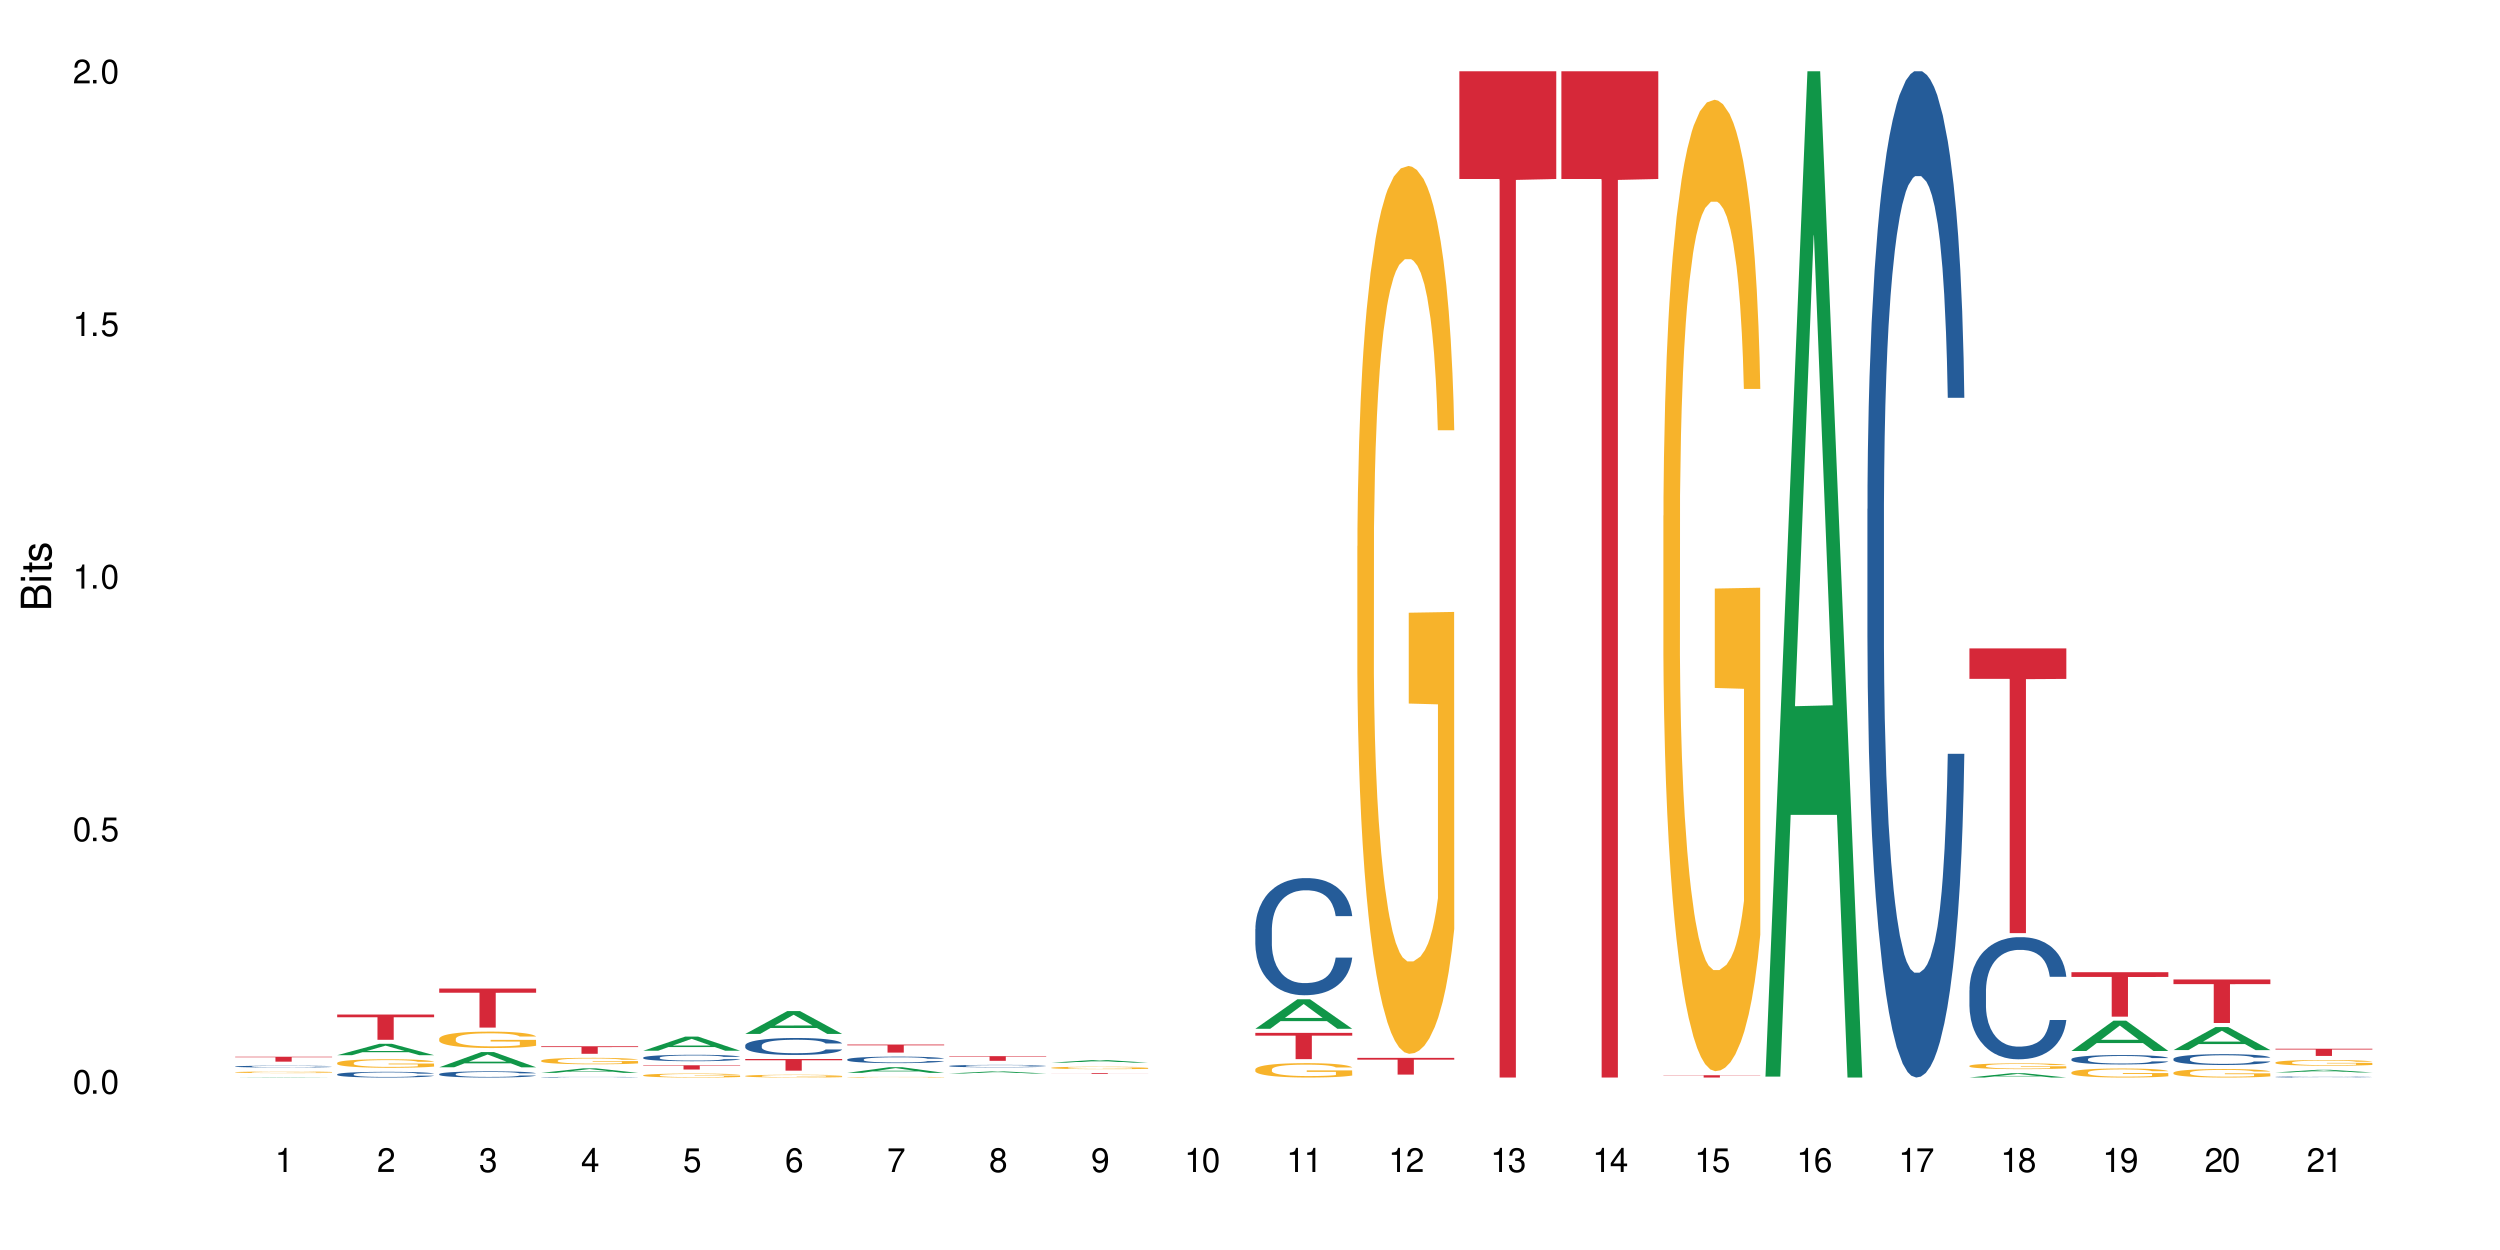 <?xml version="1.0" encoding="UTF-8"?>
<svg xmlns="http://www.w3.org/2000/svg" xmlns:xlink="http://www.w3.org/1999/xlink" width="720" height="360" viewBox="0 0 720 360">
<defs>
<g>
<g id="glyph-0-0">
</g>
<g id="glyph-0-1">
<path d="M 2.641 -6.938 C 2 -6.938 1.422 -6.656 1.078 -6.172 C 0.641 -5.562 0.406 -4.641 0.406 -3.359 C 0.406 -1.016 1.188 0.219 2.641 0.219 C 4.078 0.219 4.859 -1.016 4.859 -3.297 C 4.859 -4.641 4.656 -5.547 4.203 -6.172 C 3.844 -6.656 3.281 -6.938 2.641 -6.938 Z M 2.641 -6.188 C 3.547 -6.188 4 -5.25 4 -3.375 C 4 -1.406 3.562 -0.484 2.625 -0.484 C 1.734 -0.484 1.281 -1.438 1.281 -3.344 C 1.281 -5.25 1.734 -6.188 2.641 -6.188 Z M 2.641 -6.188 "/>
</g>
<g id="glyph-0-2">
<path d="M 1.828 -1 L 0.828 -1 L 0.828 0 L 1.828 0 Z M 1.828 -1 "/>
</g>
<g id="glyph-0-3">
<path d="M 4.562 -6.797 L 1.062 -6.797 L 0.547 -3.094 L 1.328 -3.094 C 1.719 -3.562 2.047 -3.734 2.578 -3.734 C 3.484 -3.734 4.062 -3.109 4.062 -2.094 C 4.062 -1.125 3.484 -0.531 2.578 -0.531 C 1.828 -0.531 1.375 -0.906 1.188 -1.672 L 0.328 -1.672 C 0.453 -1.109 0.547 -0.844 0.75 -0.594 C 1.125 -0.078 1.828 0.219 2.594 0.219 C 3.969 0.219 4.922 -0.781 4.922 -2.219 C 4.922 -3.562 4.031 -4.484 2.719 -4.484 C 2.25 -4.484 1.859 -4.359 1.469 -4.062 L 1.734 -5.969 L 4.562 -5.969 Z M 4.562 -6.797 "/>
</g>
<g id="glyph-0-4">
<path d="M 2.484 -4.938 L 2.484 0 L 3.328 0 L 3.328 -6.938 L 2.766 -6.938 C 2.469 -5.875 2.281 -5.734 0.984 -5.562 L 0.984 -4.938 Z M 2.484 -4.938 "/>
</g>
<g id="glyph-0-5">
<path d="M 4.859 -0.828 L 1.281 -0.828 C 1.359 -1.406 1.672 -1.781 2.5 -2.281 L 3.469 -2.828 C 4.406 -3.344 4.906 -4.062 4.906 -4.906 C 4.906 -5.484 4.672 -6.031 4.266 -6.406 C 3.859 -6.766 3.375 -6.938 2.719 -6.938 C 1.859 -6.938 1.219 -6.625 0.844 -6.031 C 0.609 -5.672 0.5 -5.234 0.484 -4.531 L 1.328 -4.531 C 1.359 -5.016 1.406 -5.281 1.531 -5.516 C 1.75 -5.938 2.188 -6.203 2.703 -6.203 C 3.469 -6.203 4.031 -5.641 4.031 -4.891 C 4.031 -4.344 3.719 -3.859 3.125 -3.516 L 2.234 -3 C 0.812 -2.172 0.406 -1.531 0.328 -0.016 L 4.859 -0.016 Z M 4.859 -0.828 "/>
</g>
<g id="glyph-0-6">
<path d="M 2.125 -3.188 L 2.578 -3.188 C 3.5 -3.188 3.984 -2.766 3.984 -1.922 C 3.984 -1.062 3.469 -0.531 2.594 -0.531 C 1.656 -0.531 1.203 -1 1.156 -2.016 L 0.312 -2.016 C 0.344 -1.453 0.438 -1.094 0.609 -0.781 C 0.953 -0.109 1.625 0.219 2.547 0.219 C 3.953 0.219 4.859 -0.625 4.859 -1.938 C 4.859 -2.828 4.516 -3.297 3.703 -3.594 C 4.344 -3.844 4.656 -4.328 4.656 -5.031 C 4.656 -6.219 3.875 -6.938 2.578 -6.938 C 1.203 -6.938 0.484 -6.172 0.453 -4.703 L 1.297 -4.703 C 1.312 -5.125 1.344 -5.359 1.453 -5.578 C 1.641 -5.969 2.062 -6.203 2.594 -6.203 C 3.344 -6.203 3.797 -5.75 3.797 -5 C 3.797 -4.516 3.609 -4.219 3.25 -4.047 C 3.016 -3.953 2.703 -3.922 2.125 -3.906 Z M 2.125 -3.188 "/>
</g>
<g id="glyph-0-7">
<path d="M 3.141 -1.672 L 3.141 0 L 3.984 0 L 3.984 -1.672 L 4.984 -1.672 L 4.984 -2.438 L 3.984 -2.438 L 3.984 -6.938 L 3.359 -6.938 L 0.266 -2.578 L 0.266 -1.672 Z M 3.141 -2.438 L 1 -2.438 L 3.141 -5.5 Z M 3.141 -2.438 "/>
</g>
<g id="glyph-0-8">
<path d="M 4.781 -5.125 C 4.609 -6.266 3.891 -6.938 2.844 -6.938 C 2.094 -6.938 1.422 -6.578 1.031 -5.953 C 0.594 -5.266 0.406 -4.422 0.406 -3.172 C 0.406 -2 0.578 -1.25 0.984 -0.641 C 1.359 -0.078 1.953 0.219 2.703 0.219 C 3.984 0.219 4.922 -0.75 4.922 -2.094 C 4.922 -3.375 4.062 -4.281 2.844 -4.281 C 2.172 -4.281 1.641 -4.031 1.281 -3.516 C 1.281 -5.234 1.828 -6.188 2.797 -6.188 C 3.391 -6.188 3.797 -5.797 3.938 -5.125 Z M 2.734 -3.531 C 3.547 -3.531 4.062 -2.953 4.062 -2.031 C 4.062 -1.156 3.484 -0.531 2.703 -0.531 C 1.922 -0.531 1.328 -1.188 1.328 -2.078 C 1.328 -2.938 1.906 -3.531 2.734 -3.531 Z M 2.734 -3.531 "/>
</g>
<g id="glyph-0-9">
<path d="M 4.984 -6.797 L 0.438 -6.797 L 0.438 -5.969 L 4.109 -5.969 C 2.5 -3.656 1.828 -2.234 1.328 0 L 2.219 0 C 2.594 -2.172 3.453 -4.047 4.984 -6.094 Z M 4.984 -6.797 "/>
</g>
<g id="glyph-0-10">
<path d="M 3.75 -3.656 C 4.469 -4.094 4.688 -4.438 4.688 -5.078 C 4.688 -6.172 3.844 -6.938 2.641 -6.938 C 1.438 -6.938 0.594 -6.172 0.594 -5.094 C 0.594 -4.438 0.812 -4.094 1.516 -3.656 C 0.734 -3.266 0.359 -2.703 0.359 -1.922 C 0.359 -0.656 1.281 0.219 2.641 0.219 C 3.984 0.219 4.922 -0.656 4.922 -1.922 C 4.922 -2.703 4.531 -3.266 3.75 -3.656 Z M 2.641 -6.188 C 3.359 -6.188 3.812 -5.75 3.812 -5.062 C 3.812 -4.406 3.344 -3.984 2.641 -3.984 C 1.922 -3.984 1.453 -4.406 1.453 -5.078 C 1.453 -5.75 1.922 -6.188 2.641 -6.188 Z M 2.641 -3.266 C 3.484 -3.266 4.062 -2.719 4.062 -1.906 C 4.062 -1.078 3.484 -0.531 2.625 -0.531 C 1.797 -0.531 1.219 -1.094 1.219 -1.906 C 1.219 -2.719 1.781 -3.266 2.641 -3.266 Z M 2.641 -3.266 "/>
</g>
<g id="glyph-0-11">
<path d="M 0.516 -1.578 C 0.672 -0.453 1.406 0.219 2.438 0.219 C 3.188 0.219 3.859 -0.141 4.266 -0.766 C 4.688 -1.453 4.891 -2.297 4.891 -3.547 C 4.891 -4.719 4.703 -5.453 4.312 -6.078 C 3.938 -6.641 3.344 -6.938 2.594 -6.938 C 1.297 -6.938 0.359 -5.969 0.359 -4.625 C 0.359 -3.344 1.234 -2.453 2.453 -2.453 C 3.094 -2.453 3.578 -2.672 4.016 -3.203 C 4 -1.484 3.469 -0.531 2.5 -0.531 C 1.906 -0.531 1.484 -0.906 1.359 -1.578 Z M 2.578 -6.203 C 3.375 -6.203 3.969 -5.531 3.969 -4.641 C 3.969 -3.797 3.391 -3.188 2.547 -3.188 C 1.734 -3.188 1.234 -3.766 1.234 -4.688 C 1.234 -5.562 1.797 -6.203 2.578 -6.203 Z M 2.578 -6.203 "/>
</g>
<g id="glyph-1-0">
</g>
<g id="glyph-1-1">
<path d="M 0 -0.953 L 0 -4.891 C 0 -5.719 -0.234 -6.344 -0.734 -6.797 C -1.188 -7.234 -1.812 -7.469 -2.5 -7.469 C -3.547 -7.469 -4.188 -7 -4.625 -5.875 C -4.984 -6.688 -5.625 -7.094 -6.531 -7.094 C -7.172 -7.094 -7.734 -6.859 -8.141 -6.391 C -8.562 -5.922 -8.75 -5.344 -8.75 -4.5 L -8.75 -0.953 Z M -4.984 -2.062 L -7.766 -2.062 L -7.766 -4.219 C -7.766 -4.844 -7.688 -5.203 -7.453 -5.5 C -7.219 -5.812 -6.859 -5.969 -6.375 -5.969 C -5.891 -5.969 -5.531 -5.812 -5.297 -5.5 C -5.062 -5.203 -4.984 -4.844 -4.984 -4.219 Z M -0.984 -2.062 L -4 -2.062 L -4 -4.781 C -4 -5.766 -3.438 -6.359 -2.484 -6.359 C -1.547 -6.359 -0.984 -5.766 -0.984 -4.781 Z M -0.984 -2.062 "/>
</g>
<g id="glyph-1-2">
<path d="M -6.281 -1.797 L -6.281 -0.797 L 0 -0.797 L 0 -1.797 Z M -8.75 -1.797 L -8.75 -0.797 L -7.484 -0.797 L -7.484 -1.797 Z M -8.75 -1.797 "/>
</g>
<g id="glyph-1-3">
<path d="M -6.281 -3.047 L -6.281 -2.016 L -8.016 -2.016 L -8.016 -1.016 L -6.281 -1.016 L -6.281 -0.172 L -5.469 -0.172 L -5.469 -1.016 L -0.719 -1.016 C -0.078 -1.016 0.281 -1.453 0.281 -2.234 C 0.281 -2.5 0.25 -2.719 0.188 -3.047 L -0.641 -3.047 C -0.609 -2.906 -0.594 -2.766 -0.594 -2.562 C -0.594 -2.141 -0.719 -2.016 -1.156 -2.016 L -5.469 -2.016 L -5.469 -3.047 Z M -6.281 -3.047 "/>
</g>
<g id="glyph-1-4">
<path d="M -4.531 -5.25 C -5.766 -5.25 -6.469 -4.422 -6.469 -2.969 C -6.469 -1.516 -5.719 -0.562 -4.547 -0.562 C -3.562 -0.562 -3.094 -1.062 -2.734 -2.562 L -2.516 -3.484 C -2.344 -4.188 -2.094 -4.469 -1.641 -4.469 C -1.047 -4.469 -0.641 -3.875 -0.641 -3 C -0.641 -2.453 -0.797 -2 -1.062 -1.75 C -1.25 -1.594 -1.422 -1.531 -1.875 -1.469 L -1.875 -0.406 C -0.422 -0.453 0.281 -1.266 0.281 -2.922 C 0.281 -4.5 -0.5 -5.516 -1.719 -5.516 C -2.656 -5.516 -3.172 -4.984 -3.469 -3.734 L -3.703 -2.766 C -3.891 -1.953 -4.156 -1.609 -4.594 -1.609 C -5.188 -1.609 -5.547 -2.125 -5.547 -2.938 C -5.547 -3.75 -5.203 -4.172 -4.531 -4.203 Z M -4.531 -5.25 "/>
</g>
</g>
</defs>
<rect x="-72" y="-36" width="864" height="432" fill="rgb(100%, 100%, 100%)" fill-opacity="1"/>
<path fill-rule="nonzero" fill="rgb(6.275%, 58.824%, 28.235%)" fill-opacity="1" d="M 67.73 310.332 L 67.762 310.332 L 79.836 310.223 L 83.504 310.223 L 95.641 310.332 L 91.379 310.332 L 88.336 310.305 L 75.008 310.305 L 72.023 310.332 L 67.73 310.332 L 76.289 310.293 L 87.113 310.293 L 81.715 310.242 L 81.598 310.242 L 76.258 310.293 L 76.289 310.293 Z M 67.73 310.332 "/>
<path fill-rule="nonzero" fill="rgb(14.51%, 36.078%, 60%)" fill-opacity="1" d="M 67.73 307.145 L 67.766 307.145 L 67.766 307.133 L 67.867 307.113 L 68.105 307.09 L 68.344 307.074 L 68.957 307.047 L 69.809 307.02 L 70.691 307 L 71.34 306.988 L 71.918 306.977 L 73.246 306.961 L 74.098 306.949 L 75.016 306.941 L 76.137 306.934 L 76.957 306.93 L 78.793 306.922 L 80.156 306.918 L 84.852 306.918 L 85.84 306.922 L 86.93 306.926 L 87.848 306.93 L 89.445 306.941 L 90.875 306.953 L 91.523 306.961 L 92.543 306.977 L 93.328 306.988 L 93.871 307.004 L 94.484 307.02 L 95.031 307.043 L 95.438 307.066 L 95.641 307.086 L 90.875 307.086 L 90.637 307.066 L 90.367 307.055 L 89.855 307.031 L 89.344 307.02 L 88.629 307.004 L 87.984 306.996 L 87.098 306.988 L 86.316 306.98 L 85.5 306.977 L 84.715 306.973 L 80.836 306.973 L 79.508 306.977 L 78.793 306.98 L 77.773 306.984 L 77.059 306.992 L 76.207 307.004 L 75.629 307.012 L 74.914 307.023 L 74.402 307.035 L 73.824 307.051 L 73.484 307.062 L 73.176 307.074 L 72.906 307.09 L 72.699 307.109 L 72.562 307.125 L 72.496 307.141 L 72.496 307.219 L 72.562 307.234 L 72.734 307.254 L 73.176 307.285 L 73.824 307.309 L 74.574 307.328 L 75.289 307.344 L 75.695 307.352 L 76.242 307.359 L 77.09 307.367 L 78.316 307.379 L 79.031 307.379 L 80.121 307.383 L 81.242 307.387 L 82.742 307.387 L 84.07 307.383 L 84.953 307.383 L 85.875 307.379 L 87.133 307.371 L 87.914 307.363 L 88.598 307.352 L 89.105 307.344 L 89.445 307.336 L 89.957 307.32 L 90.367 307.305 L 90.672 307.289 L 90.875 307.273 L 95.641 307.273 L 95.438 307.293 L 95.133 307.309 L 94.824 307.324 L 94.348 307.34 L 93.805 307.355 L 93.02 307.371 L 92.375 307.383 L 91.523 307.395 L 90.742 307.406 L 89.891 307.414 L 88.629 307.422 L 87.812 307.426 L 86.93 307.43 L 85.875 307.434 L 84.547 307.438 L 83.117 307.441 L 80.359 307.441 L 79.305 307.438 L 77.91 307.434 L 76.172 307.426 L 74.914 307.418 L 73.926 307.406 L 73.074 307.398 L 72.121 307.383 L 70.898 307.363 L 70.148 307.348 L 69.637 307.332 L 69.059 307.316 L 68.648 307.297 L 68.172 307.27 L 67.832 307.238 L 67.73 307.211 Z M 67.73 307.145 "/>
<path fill-rule="nonzero" fill="rgb(96.863%, 70.196%, 16.863%)" fill-opacity="1" d="M 67.73 308.801 L 67.766 308.801 L 67.766 308.793 L 67.902 308.773 L 68.242 308.746 L 68.684 308.727 L 69.16 308.711 L 69.469 308.699 L 69.977 308.688 L 70.422 308.68 L 71.543 308.66 L 72.973 308.641 L 73.754 308.637 L 74.641 308.629 L 75.898 308.621 L 76.48 308.617 L 78.25 308.609 L 80.258 308.605 L 84.887 308.605 L 86.793 308.613 L 87.883 308.617 L 88.734 308.621 L 89.617 308.625 L 90.707 308.633 L 91.727 308.645 L 92.543 308.652 L 93.363 308.668 L 94.043 308.68 L 94.621 308.695 L 95.133 308.711 L 95.438 308.727 L 95.641 308.742 L 90.91 308.742 L 90.637 308.727 L 90.332 308.715 L 89.82 308.699 L 89.312 308.691 L 88.801 308.684 L 87.848 308.672 L 87.031 308.664 L 86.008 308.66 L 85.023 308.656 L 83.898 308.652 L 81.414 308.652 L 79.781 308.656 L 78.828 308.66 L 78.148 308.664 L 77.195 308.668 L 76.613 308.672 L 76.273 308.676 L 75.254 308.691 L 74.574 308.703 L 74.199 308.711 L 73.723 308.723 L 73.383 308.734 L 73.008 308.75 L 72.801 308.762 L 72.531 308.789 L 72.496 308.867 L 72.598 308.883 L 72.801 308.898 L 73.074 308.914 L 73.484 308.93 L 73.891 308.941 L 74.605 308.957 L 75.219 308.969 L 75.695 308.977 L 76.613 308.984 L 76.988 308.988 L 77.875 308.996 L 78.793 309.004 L 79.918 309.008 L 80.766 309.012 L 85.906 309.012 L 87.199 309.008 L 88.086 309.004 L 88.664 309 L 89.379 308.996 L 89.891 308.992 L 90.367 308.988 L 90.945 308.98 L 90.945 308.883 L 82.539 308.879 L 82.539 308.836 L 95.609 308.832 L 95.641 308.996 L 94.926 309.008 L 94.043 309.02 L 93.191 309.027 L 92.305 309.035 L 91.047 309.043 L 90.027 309.047 L 88.461 309.051 L 87.031 309.055 L 85.531 309.059 L 79.746 309.059 L 78.555 309.055 L 77.465 309.051 L 76.375 309.043 L 75.016 309.035 L 74.129 309.027 L 73.211 309.02 L 72.293 309.008 L 71.477 308.996 L 70.93 308.988 L 70.387 308.98 L 69.809 308.965 L 69.262 308.953 L 68.855 308.941 L 68.48 308.926 L 67.934 308.895 L 67.801 308.879 L 67.73 308.863 Z M 67.73 308.801 "/>
<path fill-rule="nonzero" fill="rgb(83.922%, 15.686%, 22.353%)" fill-opacity="1" d="M 67.73 304.348 L 95.641 304.348 L 95.641 304.5 L 84.008 304.5 L 84.008 305.754 L 79.328 305.754 L 79.328 304.504 L 79.262 304.5 L 67.73 304.5 Z M 67.73 304.348 "/>
<path fill-rule="nonzero" fill="rgb(6.275%, 58.824%, 28.235%)" fill-opacity="1" d="M 97.109 303.891 L 97.141 303.891 L 109.219 300.621 L 112.887 300.621 L 125.023 303.895 L 120.758 303.895 L 117.715 303.039 L 104.387 303.039 L 101.406 303.891 L 97.109 303.891 L 105.668 302.688 L 116.492 302.684 L 111.098 301.156 L 111.035 301.152 L 110.977 301.164 L 105.641 302.684 L 105.668 302.688 Z M 97.109 303.891 "/>
<path fill-rule="nonzero" fill="rgb(14.51%, 36.078%, 60%)" fill-opacity="1" d="M 97.109 309.402 L 97.145 309.398 L 97.145 309.363 L 97.246 309.305 L 97.484 309.234 L 97.723 309.184 L 98.336 309.094 L 99.188 309.008 L 100.074 308.941 L 100.719 308.902 L 101.297 308.875 L 102.625 308.816 L 103.477 308.789 L 104.395 308.766 L 105.52 308.738 L 106.336 308.723 L 108.172 308.699 L 109.535 308.688 L 110.59 308.684 L 112.871 308.684 L 114.23 308.691 L 115.219 308.699 L 116.309 308.711 L 117.227 308.723 L 118.828 308.758 L 120.258 308.797 L 120.902 308.824 L 121.926 308.871 L 122.707 308.914 L 123.254 308.953 L 123.863 309.008 L 124.41 309.078 L 124.816 309.152 L 125.023 309.219 L 120.258 309.219 L 120.02 309.16 L 119.746 309.113 L 119.234 309.051 L 118.727 309.008 L 118.012 308.961 L 117.363 308.934 L 116.48 308.906 L 115.695 308.887 L 114.879 308.875 L 114.098 308.863 L 112.598 308.855 L 110.863 308.855 L 110.215 308.859 L 108.887 308.871 L 108.172 308.883 L 107.152 308.902 L 106.438 308.922 L 105.586 308.953 L 105.008 308.977 L 104.293 309.016 L 103.781 309.051 L 103.203 309.102 L 102.863 309.141 L 102.559 309.18 L 102.285 309.23 L 102.082 309.285 L 101.945 309.34 L 101.875 309.395 L 101.875 309.629 L 101.945 309.68 L 102.113 309.746 L 102.559 309.836 L 103.203 309.918 L 103.953 309.98 L 104.668 310.023 L 105.074 310.047 L 105.621 310.07 L 106.473 310.102 L 107.695 310.129 L 108.41 310.141 L 109.5 310.156 L 110.625 310.16 L 112.121 310.16 L 113.449 310.156 L 114.336 310.148 L 115.254 310.137 L 116.512 310.109 L 117.297 310.086 L 117.977 310.059 L 118.488 310.027 L 118.828 310.004 L 119.34 309.957 L 119.746 309.906 L 120.055 309.852 L 120.258 309.801 L 125.023 309.801 L 124.816 309.863 L 124.512 309.922 L 124.207 309.965 L 123.73 310.016 L 123.184 310.062 L 122.402 310.117 L 121.754 310.152 L 120.902 310.188 L 120.121 310.219 L 119.27 310.242 L 118.012 310.273 L 117.195 310.289 L 116.309 310.301 L 115.254 310.312 L 113.926 310.324 L 112.496 310.332 L 111.168 310.332 L 109.738 310.328 L 108.684 310.324 L 107.289 310.309 L 105.551 310.281 L 104.293 310.254 L 103.305 310.227 L 102.457 310.195 L 101.504 310.156 L 100.277 310.09 L 99.527 310.035 L 99.016 309.996 L 98.438 309.938 L 98.031 309.883 L 97.555 309.801 L 97.215 309.691 L 97.109 309.609 Z M 97.109 309.402 "/>
<path fill-rule="nonzero" fill="rgb(96.863%, 70.196%, 16.863%)" fill-opacity="1" d="M 97.109 306.113 L 97.145 306.109 L 97.145 306.066 L 97.281 305.965 L 97.621 305.824 L 98.062 305.711 L 98.539 305.621 L 98.848 305.574 L 99.359 305.508 L 99.801 305.457 L 100.922 305.355 L 102.352 305.262 L 103.137 305.223 L 104.02 305.184 L 105.281 305.141 L 105.859 305.125 L 107.629 305.09 L 109.637 305.066 L 111.852 305.059 L 112.871 305.062 L 114.266 305.07 L 116.172 305.094 L 117.262 305.117 L 118.113 305.141 L 118.996 305.168 L 120.086 305.215 L 121.109 305.27 L 121.926 305.32 L 122.742 305.391 L 123.422 305.461 L 124 305.539 L 124.512 305.633 L 124.816 305.715 L 125.023 305.793 L 120.293 305.793 L 120.02 305.715 L 119.711 305.652 L 119.203 305.578 L 118.691 305.523 L 118.18 305.48 L 117.227 305.422 L 116.41 305.387 L 115.391 305.355 L 114.402 305.336 L 113.277 305.32 L 112.598 305.316 L 110.793 305.316 L 109.16 305.332 L 108.207 305.352 L 107.527 305.371 L 106.574 305.402 L 105.996 305.43 L 105.656 305.449 L 104.633 305.52 L 103.953 305.582 L 103.578 305.625 L 103.102 305.691 L 102.762 305.75 L 102.387 305.84 L 102.184 305.91 L 101.91 306.062 L 101.875 306.465 L 101.98 306.551 L 102.184 306.645 L 102.457 306.723 L 102.863 306.809 L 103.273 306.875 L 103.988 306.961 L 104.598 307.02 L 105.074 307.059 L 105.996 307.121 L 106.371 307.141 L 107.254 307.18 L 108.172 307.211 L 109.297 307.238 L 110.148 307.254 L 111.508 307.266 L 113.246 307.266 L 115.289 307.25 L 116.582 307.23 L 117.465 307.215 L 118.043 307.199 L 118.758 307.176 L 119.27 307.152 L 119.746 307.125 L 120.324 307.09 L 120.324 306.551 L 111.918 306.551 L 111.918 306.297 L 124.988 306.297 L 125.023 307.176 L 124.309 307.234 L 123.422 307.293 L 122.57 307.34 L 121.688 307.375 L 120.426 307.418 L 119.406 307.445 L 117.84 307.477 L 116.41 307.496 L 114.914 307.512 L 113.586 307.52 L 112.02 307.52 L 110.625 307.516 L 109.125 307.504 L 107.934 307.484 L 106.848 307.461 L 105.758 307.434 L 104.395 307.387 L 103.512 307.348 L 102.59 307.301 L 101.672 307.242 L 100.855 307.184 L 100.312 307.137 L 99.766 307.082 L 99.188 307.016 L 98.645 306.938 L 98.234 306.867 L 97.859 306.789 L 97.586 306.715 L 97.316 306.613 L 97.18 306.535 L 97.109 306.465 Z M 97.109 306.113 "/>
<path fill-rule="nonzero" fill="rgb(83.922%, 15.686%, 22.353%)" fill-opacity="1" d="M 97.109 292.184 L 125.023 292.184 L 125.023 292.965 L 113.391 292.969 L 113.391 299.457 L 108.711 299.457 L 108.711 292.977 L 108.641 292.965 L 97.109 292.965 Z M 97.109 292.184 "/>
<path fill-rule="nonzero" fill="rgb(6.275%, 58.824%, 28.235%)" fill-opacity="1" d="M 126.492 307.379 L 126.52 307.375 L 138.598 303 L 142.266 303 L 154.402 307.383 L 150.137 307.383 L 147.098 306.238 L 133.766 306.238 L 130.785 307.379 L 126.492 307.379 L 135.051 305.766 L 145.875 305.762 L 140.477 303.715 L 140.418 303.711 L 140.359 303.723 L 135.02 305.762 L 135.051 305.766 Z M 126.492 307.379 "/>
<path fill-rule="nonzero" fill="rgb(14.51%, 36.078%, 60%)" fill-opacity="1" d="M 126.492 309.324 L 126.527 309.324 L 126.527 309.285 L 126.629 309.223 L 126.867 309.145 L 127.105 309.09 L 127.715 308.992 L 128.566 308.902 L 129.453 308.828 L 130.098 308.785 L 130.68 308.754 L 132.004 308.695 L 132.855 308.664 L 133.777 308.637 L 134.898 308.605 L 135.715 308.59 L 137.555 308.566 L 138.914 308.555 L 139.969 308.547 L 142.25 308.547 L 143.613 308.555 L 144.602 308.562 L 145.688 308.578 L 146.609 308.59 L 148.207 308.625 L 149.637 308.672 L 150.285 308.699 L 151.305 308.75 L 152.09 308.797 L 152.633 308.84 L 153.246 308.902 L 153.789 308.973 L 154.199 309.059 L 154.402 309.129 L 149.637 309.129 L 149.398 309.062 L 149.125 309.012 L 148.617 308.945 L 148.105 308.898 L 147.391 308.852 L 146.742 308.82 L 145.859 308.789 L 145.078 308.77 L 144.258 308.754 L 143.477 308.746 L 141.98 308.734 L 140.242 308.734 L 139.598 308.738 L 138.27 308.75 L 137.555 308.762 L 136.531 308.785 L 135.816 308.805 L 134.969 308.84 L 134.387 308.867 L 133.672 308.91 L 133.164 308.945 L 132.586 309 L 132.242 309.039 L 131.938 309.086 L 131.664 309.141 L 131.461 309.199 L 131.324 309.258 L 131.258 309.316 L 131.258 309.57 L 131.324 309.629 L 131.496 309.695 L 131.938 309.797 L 132.586 309.883 L 133.332 309.949 L 134.047 310 L 134.457 310.023 L 135 310.047 L 135.852 310.082 L 137.078 310.113 L 137.793 310.129 L 138.883 310.141 L 140.004 310.148 L 141.504 310.148 L 142.828 310.141 L 143.715 310.133 L 144.633 310.117 L 145.895 310.09 L 146.676 310.066 L 147.355 310.035 L 147.867 310.004 L 148.207 309.977 L 148.719 309.926 L 149.125 309.871 L 149.434 309.812 L 149.637 309.758 L 154.402 309.758 L 154.199 309.824 L 153.891 309.887 L 153.586 309.934 L 153.109 309.992 L 152.566 310.043 L 151.781 310.098 L 151.137 310.137 L 150.285 310.176 L 149.5 310.207 L 148.648 310.234 L 147.391 310.27 L 146.574 310.285 L 145.688 310.301 L 144.633 310.312 L 143.305 310.324 L 141.875 310.332 L 140.551 310.332 L 139.121 310.328 L 138.062 310.324 L 136.668 310.309 L 134.934 310.277 L 133.672 310.246 L 132.688 310.215 L 131.836 310.184 L 130.883 310.141 L 129.656 310.066 L 128.906 310.012 L 128.398 309.969 L 127.82 309.902 L 127.41 309.848 L 126.934 309.754 L 126.594 309.641 L 126.492 309.551 Z M 126.492 309.324 "/>
<path fill-rule="nonzero" fill="rgb(96.863%, 70.196%, 16.863%)" fill-opacity="1" d="M 126.492 299.129 L 126.527 299.125 L 126.527 299.039 L 126.66 298.844 L 127.004 298.578 L 127.445 298.355 L 127.922 298.184 L 128.227 298.094 L 128.738 297.965 L 129.18 297.867 L 130.305 297.676 L 131.734 297.492 L 132.516 297.414 L 133.402 297.34 L 134.66 297.258 L 135.238 297.23 L 137.008 297.16 L 139.016 297.117 L 141.23 297.105 L 142.25 297.109 L 143.648 297.125 L 145.551 297.172 L 146.641 297.215 L 147.492 297.258 L 148.379 297.316 L 149.469 297.402 L 150.488 297.508 L 151.305 297.609 L 152.121 297.738 L 152.805 297.879 L 153.383 298.027 L 153.891 298.211 L 154.199 298.363 L 154.402 298.512 L 149.672 298.512 L 149.398 298.363 L 149.094 298.246 L 148.582 298.102 L 148.07 298 L 147.562 297.918 L 146.609 297.805 L 145.789 297.734 L 144.77 297.676 L 143.781 297.637 L 142.66 297.609 L 141.98 297.602 L 140.176 297.602 L 138.539 297.633 L 137.586 297.664 L 136.906 297.699 L 135.953 297.766 L 135.375 297.816 L 135.035 297.852 L 134.016 297.984 L 133.332 298.105 L 132.957 298.188 L 132.48 298.32 L 132.141 298.434 L 131.766 298.609 L 131.562 298.738 L 131.289 299.031 L 131.258 299.809 L 131.359 299.973 L 131.562 300.152 L 131.836 300.305 L 132.242 300.469 L 132.652 300.594 L 133.367 300.766 L 133.98 300.875 L 134.457 300.949 L 135.375 301.066 L 135.75 301.105 L 136.633 301.184 L 137.555 301.242 L 138.676 301.297 L 139.527 301.32 L 140.891 301.344 L 142.625 301.344 L 144.668 301.316 L 145.961 301.281 L 146.848 301.25 L 147.426 301.219 L 148.141 301.172 L 148.648 301.129 L 149.125 301.078 L 149.707 301.008 L 149.707 299.973 L 141.297 299.969 L 141.297 299.484 L 154.367 299.48 L 154.402 301.172 L 153.688 301.285 L 152.805 301.398 L 151.953 301.484 L 151.066 301.559 L 149.809 301.641 L 148.785 301.691 L 147.219 301.754 L 145.789 301.793 L 144.293 301.82 L 142.965 301.832 L 141.398 301.836 L 140.004 301.828 L 138.508 301.801 L 137.316 301.766 L 136.227 301.723 L 135.137 301.668 L 133.777 301.578 L 132.891 301.504 L 131.973 301.414 L 131.051 301.305 L 130.234 301.188 L 129.691 301.098 L 129.145 300.992 L 128.566 300.863 L 128.023 300.715 L 127.613 300.582 L 127.242 300.43 L 126.969 300.289 L 126.695 300.094 L 126.559 299.938 L 126.492 299.805 Z M 126.492 299.129 "/>
<path fill-rule="nonzero" fill="rgb(83.922%, 15.686%, 22.353%)" fill-opacity="1" d="M 126.492 284.707 L 154.402 284.707 L 154.402 285.91 L 142.77 285.918 L 142.77 295.941 L 138.09 295.941 L 138.09 285.93 L 138.023 285.91 L 126.492 285.91 Z M 126.492 284.707 "/>
<path fill-rule="nonzero" fill="rgb(6.275%, 58.824%, 28.235%)" fill-opacity="1" d="M 155.871 308.984 L 155.902 308.98 L 167.977 307.68 L 171.645 307.68 L 183.781 308.984 L 179.52 308.984 L 176.477 308.645 L 163.148 308.645 L 160.164 308.984 L 155.871 308.984 L 164.43 308.504 L 175.254 308.5 L 169.855 307.895 L 169.738 307.895 L 164.398 308.5 L 164.43 308.504 Z M 155.871 308.984 "/>
<path fill-rule="nonzero" fill="rgb(14.51%, 36.078%, 60%)" fill-opacity="1" d="M 155.871 310.227 L 155.906 310.227 L 155.906 310.223 L 156.008 310.219 L 156.484 310.203 L 157.098 310.195 L 157.949 310.184 L 158.832 310.176 L 159.48 310.172 L 160.059 310.168 L 161.387 310.164 L 162.238 310.16 L 163.156 310.156 L 164.277 310.152 L 165.098 310.152 L 166.934 310.148 L 173.98 310.148 L 175.07 310.152 L 175.988 310.152 L 177.59 310.156 L 179.016 310.16 L 179.664 310.164 L 180.684 310.168 L 181.469 310.172 L 182.012 310.18 L 182.625 310.184 L 183.172 310.191 L 183.578 310.199 L 183.781 310.207 L 179.016 310.207 L 178.777 310.199 L 178.508 310.195 L 177.996 310.188 L 177.484 310.184 L 176.77 310.18 L 176.125 310.176 L 175.238 310.172 L 174.457 310.172 L 173.641 310.168 L 166.934 310.168 L 165.914 310.172 L 165.199 310.176 L 164.348 310.18 L 163.77 310.18 L 163.055 310.184 L 162.543 310.188 L 161.965 310.195 L 161.625 310.199 L 161.316 310.203 L 161.047 310.211 L 160.84 310.215 L 160.703 310.223 L 160.637 310.227 L 160.637 310.254 L 160.703 310.258 L 160.875 310.266 L 161.316 310.277 L 161.965 310.285 L 162.715 310.293 L 163.43 310.297 L 163.836 310.301 L 164.383 310.305 L 165.23 310.305 L 166.457 310.309 L 167.172 310.312 L 173.094 310.312 L 174.016 310.309 L 175.273 310.309 L 176.055 310.305 L 176.738 310.301 L 177.246 310.297 L 177.59 310.297 L 178.098 310.289 L 178.508 310.285 L 178.812 310.277 L 179.016 310.273 L 183.781 310.273 L 183.578 310.281 L 183.273 310.285 L 182.965 310.293 L 182.488 310.297 L 181.945 310.301 L 181.16 310.309 L 180.516 310.312 L 179.664 310.316 L 178.883 310.32 L 178.031 310.324 L 176.77 310.324 L 175.953 310.328 L 175.07 310.328 L 174.016 310.332 L 167.445 310.332 L 166.051 310.328 L 164.312 310.328 L 163.055 310.324 L 162.066 310.32 L 161.215 310.316 L 160.262 310.312 L 159.039 310.305 L 158.289 310.301 L 157.777 310.293 L 157.199 310.289 L 156.789 310.281 L 156.312 310.273 L 155.973 310.262 L 155.871 310.25 Z M 155.871 310.227 "/>
<path fill-rule="nonzero" fill="rgb(96.863%, 70.196%, 16.863%)" fill-opacity="1" d="M 155.871 305.453 L 155.906 305.449 L 155.906 305.418 L 156.043 305.34 L 156.383 305.234 L 156.824 305.148 L 157.301 305.082 L 157.609 305.043 L 158.117 304.992 L 158.562 304.957 L 159.684 304.879 L 161.113 304.809 L 161.895 304.777 L 162.781 304.75 L 164.039 304.715 L 164.621 304.703 L 166.391 304.676 L 168.398 304.66 L 170.609 304.656 L 171.633 304.656 L 173.027 304.664 L 174.934 304.684 L 176.023 304.699 L 176.875 304.715 L 177.758 304.738 L 178.848 304.773 L 179.867 304.812 L 180.684 304.855 L 181.504 304.906 L 182.184 304.961 L 182.762 305.02 L 183.273 305.09 L 183.578 305.148 L 183.781 305.211 L 179.051 305.211 L 178.777 305.148 L 178.473 305.105 L 177.961 305.047 L 177.453 305.008 L 176.941 304.977 L 175.988 304.93 L 175.172 304.902 L 174.148 304.879 L 173.164 304.863 L 172.039 304.855 L 171.359 304.852 L 169.555 304.852 L 167.922 304.863 L 166.969 304.875 L 166.289 304.891 L 165.336 304.914 L 164.754 304.938 L 164.414 304.949 L 163.395 305 L 162.715 305.051 L 162.34 305.082 L 161.863 305.133 L 161.523 305.18 L 161.148 305.246 L 160.941 305.297 L 160.672 305.414 L 160.637 305.719 L 160.738 305.785 L 160.941 305.855 L 161.215 305.914 L 161.625 305.98 L 162.031 306.027 L 162.746 306.094 L 163.359 306.141 L 163.836 306.168 L 164.754 306.215 L 165.129 306.23 L 166.016 306.262 L 166.934 306.285 L 168.059 306.305 L 168.906 306.316 L 170.27 306.324 L 172.004 306.324 L 174.047 306.312 L 175.34 306.301 L 176.227 306.285 L 176.805 306.273 L 177.52 306.254 L 178.031 306.238 L 178.508 306.219 L 179.086 306.191 L 179.086 305.785 L 170.68 305.781 L 170.68 305.594 L 183.75 305.59 L 183.781 306.254 L 183.066 306.301 L 182.184 306.344 L 181.332 306.379 L 180.445 306.41 L 179.188 306.441 L 178.168 306.461 L 176.602 306.484 L 175.172 306.5 L 173.672 306.512 L 172.348 306.516 L 169.383 306.516 L 167.887 306.504 L 166.695 306.488 L 165.605 306.473 L 164.516 306.449 L 163.156 306.414 L 162.27 306.387 L 161.352 306.352 L 160.434 306.309 L 159.617 306.262 L 159.07 306.227 L 158.527 306.184 L 157.949 306.133 L 157.402 306.078 L 156.996 306.023 L 156.621 305.965 L 156.348 305.91 L 156.074 305.832 L 155.941 305.77 L 155.871 305.719 Z M 155.871 305.453 "/>
<path fill-rule="nonzero" fill="rgb(83.922%, 15.686%, 22.353%)" fill-opacity="1" d="M 155.871 301.332 L 183.781 301.332 L 183.781 301.562 L 172.148 301.566 L 172.148 303.492 L 167.469 303.492 L 167.469 301.566 L 167.402 301.562 L 155.871 301.562 Z M 155.871 301.332 "/>
<path fill-rule="nonzero" fill="rgb(6.275%, 58.824%, 28.235%)" fill-opacity="1" d="M 185.25 302.613 L 185.281 302.609 L 197.359 298.535 L 201.027 298.535 L 213.164 302.617 L 208.898 302.617 L 205.855 301.551 L 192.527 301.551 L 189.547 302.613 L 185.25 302.613 L 193.809 301.109 L 204.633 301.105 L 199.238 299.203 L 199.176 299.199 L 199.117 299.211 L 193.781 301.105 L 193.809 301.109 Z M 185.25 302.613 "/>
<path fill-rule="nonzero" fill="rgb(14.51%, 36.078%, 60%)" fill-opacity="1" d="M 185.25 304.586 L 185.285 304.586 L 185.285 304.543 L 185.387 304.48 L 185.625 304.398 L 185.863 304.344 L 186.477 304.242 L 187.328 304.145 L 188.215 304.07 L 188.859 304.027 L 189.438 303.992 L 190.766 303.93 L 191.617 303.898 L 192.535 303.871 L 193.66 303.84 L 194.477 303.824 L 196.312 303.797 L 197.676 303.785 L 198.73 303.781 L 201.012 303.781 L 202.371 303.785 L 203.359 303.793 L 204.449 303.809 L 205.367 303.824 L 206.969 303.859 L 208.398 303.91 L 209.043 303.934 L 210.066 303.988 L 210.848 304.039 L 211.395 304.082 L 212.004 304.145 L 212.551 304.223 L 212.957 304.309 L 213.164 304.383 L 208.398 304.383 L 208.16 304.312 L 207.887 304.262 L 207.375 304.191 L 206.867 304.141 L 206.152 304.094 L 205.504 304.062 L 204.621 304.027 L 203.836 304.008 L 203.02 303.992 L 202.238 303.984 L 200.738 303.973 L 199.004 303.973 L 198.355 303.977 L 197.027 303.988 L 196.312 304 L 195.293 304.023 L 194.578 304.047 L 193.727 304.082 L 193.148 304.109 L 192.434 304.152 L 191.922 304.191 L 191.344 304.25 L 191.004 304.293 L 190.699 304.34 L 190.426 304.395 L 190.223 304.453 L 190.086 304.516 L 190.016 304.578 L 190.016 304.84 L 190.086 304.902 L 190.254 304.973 L 190.699 305.078 L 191.344 305.168 L 192.094 305.238 L 192.809 305.289 L 193.215 305.312 L 193.762 305.34 L 194.613 305.375 L 195.836 305.406 L 196.551 305.422 L 197.641 305.434 L 198.766 305.441 L 200.262 305.441 L 201.59 305.434 L 202.477 305.426 L 203.395 305.414 L 204.652 305.383 L 205.438 305.355 L 206.117 305.324 L 206.629 305.293 L 206.969 305.266 L 207.48 305.211 L 207.887 305.156 L 208.195 305.094 L 208.398 305.039 L 213.164 305.039 L 212.957 305.105 L 212.652 305.172 L 212.348 305.223 L 211.871 305.281 L 211.324 305.332 L 210.543 305.391 L 209.895 305.43 L 209.043 305.473 L 208.262 305.508 L 207.41 305.535 L 206.152 305.57 L 205.336 305.586 L 204.449 305.602 L 203.395 305.613 L 202.066 305.625 L 200.637 305.633 L 199.309 305.637 L 197.879 305.633 L 196.824 305.625 L 195.43 305.609 L 193.691 305.578 L 192.434 305.547 L 191.445 305.516 L 190.598 305.48 L 189.645 305.434 L 188.418 305.359 L 187.668 305.301 L 187.156 305.254 L 186.578 305.188 L 186.172 305.129 L 185.695 305.035 L 185.355 304.914 L 185.25 304.82 Z M 185.25 304.586 "/>
<path fill-rule="nonzero" fill="rgb(96.863%, 70.196%, 16.863%)" fill-opacity="1" d="M 185.25 309.68 L 185.285 309.68 L 185.285 309.656 L 185.422 309.609 L 185.762 309.547 L 186.203 309.492 L 186.68 309.449 L 186.988 309.43 L 187.5 309.398 L 187.941 309.375 L 189.062 309.328 L 190.492 309.285 L 191.277 309.266 L 192.16 309.246 L 193.422 309.227 L 194 309.219 L 195.77 309.203 L 197.777 309.191 L 201.012 309.191 L 202.406 309.195 L 204.312 309.207 L 205.402 309.215 L 206.254 309.227 L 207.137 309.242 L 208.227 309.262 L 209.25 309.285 L 210.066 309.312 L 210.883 309.344 L 211.562 309.375 L 212.141 309.414 L 212.652 309.457 L 212.957 309.492 L 213.164 309.531 L 208.434 309.531 L 208.16 309.492 L 207.852 309.465 L 207.344 309.43 L 206.832 309.406 L 206.32 309.387 L 205.367 309.359 L 204.551 309.344 L 203.531 309.328 L 202.543 309.316 L 201.422 309.312 L 200.738 309.309 L 198.934 309.309 L 197.301 309.316 L 196.348 309.324 L 195.668 309.332 L 194.715 309.348 L 194.137 309.363 L 193.797 309.371 L 192.773 309.402 L 192.094 309.434 L 191.719 309.453 L 191.242 309.484 L 190.902 309.512 L 190.527 309.555 L 190.324 309.586 L 190.051 309.656 L 190.016 309.844 L 190.121 309.883 L 190.324 309.926 L 190.598 309.965 L 191.004 310.004 L 191.414 310.031 L 192.129 310.074 L 192.738 310.102 L 193.215 310.117 L 194.137 310.148 L 194.512 310.156 L 195.395 310.176 L 196.312 310.191 L 197.438 310.203 L 198.289 310.207 L 199.648 310.215 L 201.387 310.215 L 203.43 310.207 L 204.723 310.199 L 205.605 310.191 L 206.184 310.184 L 206.898 310.172 L 207.41 310.16 L 207.887 310.148 L 208.465 310.133 L 208.465 309.883 L 200.059 309.883 L 200.059 309.766 L 213.129 309.762 L 213.164 310.172 L 212.449 310.199 L 211.562 310.227 L 210.711 310.246 L 209.828 310.266 L 208.566 310.285 L 207.547 310.297 L 205.98 310.312 L 204.551 310.32 L 203.055 310.328 L 201.727 310.332 L 198.766 310.332 L 197.266 310.324 L 196.074 310.316 L 194.988 310.305 L 193.898 310.293 L 192.535 310.27 L 191.652 310.254 L 190.73 310.23 L 189.812 310.203 L 188.996 310.176 L 188.453 310.152 L 187.906 310.129 L 187.328 310.098 L 186.785 310.062 L 186.375 310.031 L 186 309.992 L 185.727 309.957 L 185.457 309.91 L 185.32 309.875 L 185.25 309.844 Z M 185.25 309.68 "/>
<path fill-rule="nonzero" fill="rgb(83.922%, 15.686%, 22.353%)" fill-opacity="1" d="M 185.25 306.801 L 213.164 306.801 L 213.164 306.93 L 201.531 306.93 L 201.531 308.027 L 196.852 308.027 L 196.852 306.934 L 196.781 306.93 L 185.25 306.93 Z M 185.25 306.801 "/>
<path fill-rule="nonzero" fill="rgb(6.275%, 58.824%, 28.235%)" fill-opacity="1" d="M 214.633 297.773 L 214.66 297.766 L 226.738 291.188 L 230.406 291.188 L 242.543 297.781 L 238.277 297.781 L 235.238 296.059 L 221.906 296.059 L 218.926 297.773 L 214.633 297.773 L 223.191 295.348 L 234.016 295.34 L 228.617 292.266 L 228.559 292.258 L 228.5 292.277 L 223.16 295.34 L 223.191 295.348 Z M 214.633 297.773 "/>
<path fill-rule="nonzero" fill="rgb(14.51%, 36.078%, 60%)" fill-opacity="1" d="M 214.633 301.066 L 214.668 301.062 L 214.668 300.957 L 214.77 300.785 L 215.008 300.574 L 215.246 300.426 L 215.859 300.16 L 216.707 299.906 L 217.594 299.711 L 218.238 299.594 L 218.82 299.508 L 220.145 299.34 L 220.996 299.258 L 221.918 299.18 L 223.039 299.105 L 223.855 299.059 L 225.695 298.988 L 227.055 298.957 L 228.109 298.945 L 230.391 298.945 L 231.754 298.961 L 232.742 298.984 L 233.828 299.02 L 234.75 299.059 L 236.348 299.156 L 237.777 299.281 L 238.426 299.355 L 239.445 299.492 L 240.23 299.625 L 240.773 299.742 L 241.387 299.906 L 241.93 300.109 L 242.34 300.336 L 242.543 300.527 L 237.777 300.527 L 237.539 300.348 L 237.266 300.211 L 236.758 300.027 L 236.246 299.898 L 235.531 299.77 L 234.883 299.684 L 234 299.602 L 233.219 299.547 L 232.398 299.508 L 231.617 299.48 L 230.121 299.453 L 228.383 299.453 L 227.738 299.461 L 226.41 299.496 L 225.695 299.527 L 224.672 299.59 L 223.957 299.648 L 223.109 299.738 L 222.527 299.812 L 221.812 299.93 L 221.305 300.031 L 220.727 300.18 L 220.383 300.293 L 220.078 300.418 L 219.805 300.562 L 219.602 300.719 L 219.465 300.887 L 219.398 301.047 L 219.398 301.738 L 219.465 301.898 L 219.637 302.086 L 220.078 302.359 L 220.727 302.594 L 221.473 302.781 L 222.188 302.914 L 222.598 302.977 L 223.141 303.051 L 223.992 303.141 L 225.219 303.227 L 225.934 303.266 L 227.023 303.301 L 228.145 303.316 L 229.645 303.316 L 230.969 303.301 L 231.855 303.277 L 232.773 303.242 L 234.035 303.164 L 234.816 303.094 L 235.496 303.008 L 236.008 302.926 L 236.348 302.852 L 236.859 302.715 L 237.266 302.562 L 237.574 302.406 L 237.777 302.254 L 242.543 302.254 L 242.34 302.434 L 242.031 302.609 L 241.727 302.738 L 241.25 302.895 L 240.707 303.031 L 239.922 303.188 L 239.277 303.289 L 238.426 303.402 L 237.641 303.488 L 236.789 303.562 L 235.531 303.652 L 234.715 303.695 L 233.828 303.738 L 232.773 303.773 L 231.445 303.805 L 230.016 303.82 L 228.691 303.824 L 227.262 303.816 L 226.203 303.801 L 224.809 303.758 L 223.074 303.68 L 221.812 303.594 L 220.828 303.508 L 219.977 303.418 L 219.023 303.301 L 217.797 303.102 L 217.047 302.953 L 216.539 302.828 L 215.961 302.652 L 215.551 302.496 L 215.074 302.246 L 214.734 301.93 L 214.633 301.684 Z M 214.633 301.066 "/>
<path fill-rule="nonzero" fill="rgb(96.863%, 70.196%, 16.863%)" fill-opacity="1" d="M 214.633 309.871 L 214.668 309.871 L 214.668 309.855 L 214.801 309.82 L 215.145 309.777 L 215.586 309.738 L 216.062 309.711 L 216.367 309.695 L 216.879 309.672 L 217.32 309.656 L 218.445 309.621 L 219.875 309.59 L 220.656 309.578 L 221.543 309.566 L 222.801 309.551 L 223.379 309.547 L 225.148 309.535 L 227.156 309.527 L 229.371 309.523 L 230.391 309.527 L 231.789 309.527 L 233.695 309.535 L 234.781 309.543 L 235.633 309.551 L 236.52 309.562 L 237.609 309.574 L 238.629 309.594 L 239.445 309.609 L 240.262 309.633 L 240.945 309.656 L 241.523 309.684 L 242.031 309.715 L 242.34 309.738 L 242.543 309.766 L 237.812 309.766 L 237.539 309.738 L 237.234 309.719 L 236.723 309.695 L 236.211 309.676 L 235.703 309.664 L 234.75 309.645 L 233.934 309.633 L 232.91 309.621 L 231.922 309.617 L 230.801 309.609 L 228.316 309.609 L 226.68 309.613 L 225.727 309.621 L 225.047 309.625 L 224.094 309.637 L 223.516 309.645 L 222.156 309.676 L 221.473 309.695 L 221.098 309.711 L 220.621 309.73 L 220.281 309.75 L 219.906 309.781 L 219.703 309.805 L 219.43 309.855 L 219.398 309.988 L 219.5 310.016 L 219.703 310.043 L 219.977 310.07 L 220.383 310.098 L 220.793 310.121 L 221.508 310.148 L 222.121 310.168 L 222.598 310.18 L 223.516 310.199 L 223.891 310.207 L 224.777 310.223 L 225.695 310.23 L 226.816 310.238 L 227.668 310.246 L 229.031 310.25 L 230.766 310.25 L 232.809 310.242 L 234.102 310.238 L 234.988 310.23 L 235.566 310.227 L 236.281 310.219 L 236.789 310.211 L 237.266 310.203 L 237.848 310.191 L 237.848 310.016 L 229.438 310.016 L 229.438 309.93 L 242.508 309.93 L 242.543 310.219 L 241.828 310.238 L 240.945 310.258 L 240.094 310.273 L 239.207 310.285 L 237.949 310.301 L 236.926 310.309 L 235.359 310.32 L 233.934 310.324 L 232.434 310.328 L 231.105 310.332 L 228.145 310.332 L 226.648 310.328 L 225.457 310.32 L 223.277 310.305 L 221.918 310.289 L 221.031 310.277 L 220.113 310.262 L 219.191 310.242 L 218.375 310.223 L 217.832 310.207 L 217.285 310.188 L 216.707 310.168 L 216.164 310.141 L 215.754 310.117 L 215.383 310.094 L 215.109 310.066 L 214.836 310.035 L 214.699 310.008 L 214.633 309.984 Z M 214.633 309.871 "/>
<path fill-rule="nonzero" fill="rgb(83.922%, 15.686%, 22.353%)" fill-opacity="1" d="M 214.633 304.988 L 242.543 304.988 L 242.543 305.352 L 230.91 305.355 L 230.91 308.359 L 226.23 308.359 L 226.23 305.355 L 226.164 305.352 L 214.633 305.352 Z M 214.633 304.988 "/>
<path fill-rule="nonzero" fill="rgb(6.275%, 58.824%, 28.235%)" fill-opacity="1" d="M 244.012 308.984 L 244.043 308.98 L 256.117 307.348 L 259.785 307.348 L 271.922 308.984 L 267.66 308.984 L 264.617 308.559 L 251.289 308.559 L 248.305 308.984 L 244.012 308.984 L 252.57 308.379 L 263.395 308.379 L 257.996 307.617 L 257.938 307.613 L 257.879 307.617 L 252.539 308.379 L 252.57 308.379 Z M 244.012 308.984 "/>
<path fill-rule="nonzero" fill="rgb(14.51%, 36.078%, 60%)" fill-opacity="1" d="M 244.012 305.125 L 244.047 305.121 L 244.047 305.082 L 244.148 305.016 L 244.387 304.934 L 244.625 304.875 L 245.238 304.773 L 246.09 304.676 L 246.973 304.602 L 247.621 304.559 L 248.199 304.523 L 249.527 304.461 L 250.379 304.426 L 251.297 304.398 L 252.418 304.367 L 253.238 304.352 L 255.074 304.324 L 256.438 304.312 L 257.492 304.305 L 259.773 304.305 L 261.133 304.312 L 262.121 304.32 L 263.211 304.336 L 264.129 304.352 L 265.73 304.391 L 267.156 304.438 L 267.805 304.465 L 268.824 304.52 L 269.609 304.57 L 270.152 304.613 L 270.766 304.676 L 271.312 304.754 L 271.719 304.844 L 271.922 304.914 L 267.156 304.914 L 266.918 304.848 L 266.648 304.793 L 266.137 304.723 L 265.625 304.676 L 264.91 304.625 L 264.266 304.59 L 263.379 304.559 L 262.598 304.539 L 261.781 304.523 L 260.996 304.512 L 259.5 304.504 L 257.117 304.504 L 255.789 304.52 L 255.074 304.531 L 254.055 304.555 L 253.34 304.578 L 252.488 304.613 L 251.91 304.641 L 251.195 304.688 L 250.684 304.727 L 250.105 304.781 L 249.766 304.824 L 249.457 304.871 L 249.188 304.93 L 248.98 304.988 L 248.844 305.055 L 248.777 305.113 L 248.777 305.383 L 248.844 305.441 L 249.016 305.516 L 249.457 305.621 L 250.105 305.711 L 250.855 305.781 L 251.57 305.836 L 251.977 305.859 L 252.523 305.887 L 253.371 305.922 L 254.598 305.953 L 255.312 305.969 L 256.402 305.98 L 257.527 305.988 L 259.023 305.988 L 260.352 305.98 L 261.234 305.973 L 262.156 305.961 L 263.414 305.93 L 264.195 305.902 L 264.879 305.871 L 265.387 305.836 L 265.73 305.809 L 266.238 305.758 L 266.648 305.699 L 266.953 305.637 L 267.156 305.582 L 271.922 305.582 L 271.719 305.648 L 271.414 305.715 L 271.105 305.766 L 270.629 305.824 L 270.086 305.879 L 269.301 305.938 L 268.656 305.977 L 267.805 306.02 L 267.023 306.055 L 266.172 306.082 L 264.91 306.117 L 264.094 306.133 L 263.211 306.148 L 262.156 306.164 L 260.828 306.176 L 259.398 306.184 L 258.07 306.184 L 256.641 306.18 L 255.586 306.176 L 254.191 306.16 L 252.453 306.129 L 251.195 306.094 L 250.207 306.062 L 249.355 306.027 L 248.402 305.98 L 247.18 305.906 L 246.43 305.848 L 245.918 305.801 L 245.34 305.734 L 244.93 305.672 L 244.453 305.578 L 244.113 305.453 L 244.012 305.359 Z M 244.012 305.125 "/>
<path fill-rule="nonzero" fill="rgb(96.863%, 70.196%, 16.863%)" fill-opacity="1" d="M 244.012 310.227 L 244.047 310.227 L 244.047 310.223 L 244.184 310.215 L 244.523 310.207 L 244.965 310.195 L 245.441 310.191 L 245.75 310.188 L 246.258 310.184 L 246.703 310.18 L 247.824 310.172 L 249.254 310.164 L 250.035 310.16 L 250.922 310.156 L 252.18 310.152 L 254.531 310.152 L 256.539 310.148 L 261.168 310.148 L 263.074 310.152 L 265.016 310.152 L 265.898 310.156 L 266.988 310.16 L 268.008 310.164 L 268.824 310.168 L 269.645 310.172 L 270.324 310.18 L 270.902 310.184 L 271.414 310.191 L 271.719 310.195 L 271.922 310.203 L 267.191 310.203 L 266.918 310.195 L 266.613 310.191 L 266.102 310.188 L 265.594 310.184 L 265.082 310.18 L 264.129 310.176 L 263.312 310.172 L 262.289 310.172 L 261.305 310.168 L 256.062 310.168 L 255.109 310.172 L 254.43 310.172 L 253.477 310.176 L 252.555 310.176 L 251.535 310.184 L 250.855 310.188 L 250.48 310.191 L 250.004 310.195 L 249.664 310.199 L 249.289 310.207 L 249.082 310.211 L 248.812 310.223 L 248.777 310.254 L 248.879 310.262 L 249.082 310.266 L 249.355 310.273 L 249.766 310.277 L 250.172 310.285 L 250.887 310.289 L 251.5 310.297 L 251.977 310.297 L 252.895 310.301 L 253.27 310.305 L 254.156 310.309 L 255.074 310.309 L 256.199 310.312 L 263.48 310.312 L 264.367 310.309 L 264.945 310.309 L 265.66 310.305 L 266.648 310.305 L 267.227 310.301 L 267.227 310.262 L 258.82 310.258 L 258.82 310.242 L 271.891 310.242 L 271.922 310.305 L 271.207 310.312 L 270.324 310.316 L 269.473 310.32 L 268.586 310.32 L 267.328 310.324 L 266.309 310.328 L 264.742 310.328 L 263.312 310.332 L 256.027 310.332 L 254.836 310.328 L 253.746 310.328 L 252.656 310.324 L 251.297 310.324 L 250.41 310.32 L 248.574 310.312 L 247.758 310.309 L 247.211 310.305 L 246.668 310.301 L 246.09 310.293 L 245.543 310.289 L 245.137 310.285 L 244.762 310.277 L 244.488 310.273 L 244.215 310.266 L 244.082 310.258 L 244.012 310.254 Z M 244.012 310.227 "/>
<path fill-rule="nonzero" fill="rgb(83.922%, 15.686%, 22.353%)" fill-opacity="1" d="M 244.012 300.816 L 271.922 300.816 L 271.922 301.062 L 260.289 301.066 L 260.289 303.145 L 255.609 303.145 L 255.609 301.07 L 255.543 301.062 L 244.012 301.062 Z M 244.012 300.816 "/>
<path fill-rule="nonzero" fill="rgb(6.275%, 58.824%, 28.235%)" fill-opacity="1" d="M 273.391 309.172 L 273.422 309.168 L 285.5 308.559 L 289.168 308.559 L 301.305 309.172 L 297.039 309.172 L 293.996 309.012 L 280.668 309.012 L 277.688 309.172 L 273.391 309.172 L 281.949 308.945 L 292.773 308.945 L 287.379 308.656 L 287.316 308.656 L 287.258 308.66 L 281.922 308.945 L 281.949 308.945 Z M 273.391 309.172 "/>
<path fill-rule="nonzero" fill="rgb(14.51%, 36.078%, 60%)" fill-opacity="1" d="M 273.391 306.992 L 273.426 306.992 L 273.426 306.977 L 273.527 306.953 L 273.766 306.922 L 274.004 306.898 L 274.617 306.859 L 275.469 306.824 L 276.355 306.797 L 277 306.777 L 277.578 306.766 L 278.906 306.742 L 279.758 306.73 L 280.676 306.719 L 281.801 306.707 L 282.617 306.699 L 284.453 306.691 L 285.816 306.688 L 286.871 306.684 L 289.152 306.684 L 290.512 306.688 L 291.5 306.691 L 292.59 306.695 L 293.508 306.699 L 295.109 306.715 L 296.539 306.734 L 297.184 306.742 L 298.207 306.762 L 298.988 306.781 L 299.535 306.801 L 300.145 306.824 L 300.691 306.852 L 301.098 306.887 L 301.305 306.914 L 296.539 306.914 L 296.301 306.887 L 296.027 306.867 L 295.516 306.84 L 295.008 306.824 L 294.293 306.805 L 293.645 306.793 L 292.762 306.777 L 291.977 306.77 L 291.16 306.766 L 290.379 306.762 L 288.879 306.758 L 286.496 306.758 L 285.168 306.766 L 284.453 306.77 L 283.434 306.777 L 282.719 306.785 L 281.867 306.801 L 281.289 306.809 L 280.574 306.828 L 280.062 306.844 L 279.484 306.863 L 279.145 306.879 L 278.84 306.898 L 278.566 306.918 L 278.363 306.941 L 278.227 306.965 L 278.156 306.988 L 278.156 307.09 L 278.227 307.113 L 278.395 307.141 L 278.84 307.18 L 279.484 307.215 L 280.234 307.242 L 280.949 307.262 L 281.359 307.27 L 281.902 307.281 L 282.754 307.293 L 283.977 307.305 L 284.691 307.312 L 285.781 307.316 L 286.906 307.32 L 288.402 307.32 L 289.73 307.316 L 290.617 307.312 L 291.535 307.309 L 292.793 307.297 L 293.578 307.285 L 294.258 307.273 L 294.77 307.262 L 295.109 307.25 L 295.621 307.23 L 296.027 307.211 L 296.336 307.188 L 296.539 307.164 L 301.305 307.164 L 301.098 307.191 L 300.793 307.215 L 300.488 307.234 L 300.012 307.258 L 299.465 307.277 L 298.684 307.301 L 298.035 307.316 L 297.184 307.332 L 296.402 307.344 L 295.551 307.355 L 294.293 307.367 L 293.477 307.375 L 292.59 307.379 L 291.535 307.387 L 290.207 307.391 L 288.777 307.391 L 287.449 307.395 L 286.02 307.391 L 284.965 307.391 L 283.57 307.383 L 281.832 307.371 L 280.574 307.359 L 279.586 307.348 L 278.738 307.332 L 277.785 307.316 L 276.559 307.289 L 275.809 307.266 L 275.297 307.246 L 274.719 307.223 L 274.312 307.199 L 273.836 307.164 L 273.496 307.117 L 273.391 307.082 Z M 273.391 306.992 "/>
<path fill-rule="nonzero" fill="rgb(83.922%, 15.686%, 22.353%)" fill-opacity="1" d="M 273.391 304.172 L 301.305 304.172 L 301.305 304.316 L 289.672 304.316 L 289.672 305.52 L 284.992 305.52 L 284.992 304.316 L 273.391 304.316 Z M 273.391 304.172 "/>
<path fill-rule="nonzero" fill="rgb(6.275%, 58.824%, 28.235%)" fill-opacity="1" d="M 302.773 306.047 L 302.801 306.047 L 314.879 305.281 L 318.547 305.281 L 330.684 306.051 L 326.418 306.051 L 323.379 305.848 L 310.047 305.848 L 307.066 306.047 L 302.773 306.047 L 311.332 305.766 L 322.156 305.766 L 316.758 305.406 L 316.699 305.406 L 316.641 305.41 L 311.301 305.766 L 311.332 305.766 Z M 302.773 306.047 "/>
<path fill-rule="nonzero" fill="rgb(96.863%, 70.196%, 16.863%)" fill-opacity="1" d="M 302.773 307.516 L 302.809 307.516 L 302.809 307.5 L 302.941 307.473 L 303.285 307.434 L 303.727 307.398 L 304.203 307.375 L 304.508 307.359 L 305.02 307.34 L 305.461 307.328 L 306.586 307.297 L 308.016 307.27 L 308.797 307.258 L 309.684 307.25 L 310.941 307.234 L 311.52 307.23 L 313.289 307.223 L 315.297 307.215 L 319.93 307.215 L 321.836 307.223 L 322.922 307.23 L 323.773 307.234 L 324.66 307.246 L 325.75 307.258 L 326.77 307.273 L 327.586 307.289 L 328.402 307.309 L 329.086 307.328 L 329.664 307.352 L 330.172 307.379 L 330.48 307.402 L 330.684 307.422 L 325.953 307.422 L 325.68 307.402 L 325.375 307.383 L 324.863 307.363 L 324.352 307.348 L 323.844 307.336 L 322.891 307.316 L 322.074 307.309 L 321.051 307.297 L 320.062 307.293 L 318.941 307.289 L 318.262 307.285 L 316.457 307.285 L 314.82 307.293 L 313.871 307.297 L 313.188 307.301 L 312.234 307.312 L 311.656 307.32 L 311.316 307.324 L 310.297 307.344 L 309.613 307.363 L 309.238 307.375 L 308.762 307.395 L 308.422 307.41 L 308.047 307.438 L 307.844 307.457 L 307.57 307.5 L 307.539 307.617 L 307.641 307.641 L 307.844 307.668 L 308.117 307.691 L 308.523 307.715 L 308.934 307.734 L 309.648 307.758 L 310.262 307.777 L 310.738 307.785 L 311.656 307.805 L 312.031 307.809 L 312.918 307.82 L 313.836 307.832 L 314.957 307.84 L 315.809 307.844 L 317.172 307.848 L 318.906 307.848 L 320.949 307.844 L 322.242 307.836 L 323.129 307.832 L 323.707 307.828 L 324.422 307.82 L 324.93 307.812 L 325.406 307.805 L 325.988 307.797 L 325.988 307.641 L 317.578 307.641 L 317.578 307.566 L 330.648 307.566 L 330.684 307.82 L 329.969 307.836 L 329.086 307.855 L 328.234 307.867 L 327.348 307.879 L 326.09 307.891 L 325.066 307.898 L 323.5 307.906 L 322.074 307.914 L 320.574 307.918 L 316.285 307.918 L 314.789 307.914 L 313.598 307.91 L 311.418 307.895 L 310.059 307.879 L 309.172 307.871 L 308.254 307.855 L 307.332 307.84 L 306.516 307.824 L 305.973 307.809 L 305.426 307.793 L 304.848 307.773 L 304.305 307.754 L 303.895 307.73 L 303.523 307.711 L 303.25 307.688 L 302.977 307.66 L 302.84 307.637 L 302.773 307.617 Z M 302.773 307.516 "/>
<path fill-rule="nonzero" fill="rgb(83.922%, 15.686%, 22.353%)" fill-opacity="1" d="M 302.773 309.082 L 330.684 309.082 L 330.684 309.105 L 319.051 309.105 L 319.051 309.309 L 314.371 309.309 L 314.371 309.109 L 314.305 309.105 L 302.773 309.105 Z M 302.773 309.082 "/>
<path fill-rule="nonzero" fill="rgb(6.275%, 58.824%, 28.235%)" fill-opacity="1" d="M 361.531 296.293 L 361.562 296.285 L 373.641 287.797 L 377.309 287.797 L 389.445 296.301 L 385.18 296.301 L 382.137 294.082 L 368.809 294.082 L 365.828 296.293 L 361.531 296.293 L 370.09 293.164 L 380.914 293.156 L 375.52 289.184 L 375.457 289.176 L 375.398 289.203 L 370.062 293.156 L 370.09 293.164 Z M 361.531 296.293 "/>
<path fill-rule="nonzero" fill="rgb(14.51%, 36.078%, 60%)" fill-opacity="1" d="M 361.531 267.582 L 361.566 267.551 L 361.566 266.812 L 361.668 265.641 L 361.906 264.16 L 362.145 263.141 L 362.758 261.324 L 363.609 259.566 L 364.496 258.211 L 365.141 257.41 L 365.719 256.793 L 367.047 255.652 L 367.898 255.066 L 368.816 254.543 L 369.941 254.02 L 370.758 253.711 L 372.594 253.215 L 373.957 253 L 375.012 252.91 L 377.293 252.91 L 378.656 253.031 L 379.641 253.188 L 380.73 253.434 L 381.648 253.711 L 383.25 254.387 L 384.68 255.25 L 385.324 255.746 L 386.348 256.699 L 387.129 257.625 L 387.676 258.426 L 388.285 259.566 L 388.832 260.953 L 389.238 262.527 L 389.445 263.852 L 384.68 263.852 L 384.441 262.617 L 384.168 261.664 L 383.656 260.398 L 383.148 259.504 L 382.434 258.609 L 381.785 258.023 L 380.902 257.441 L 380.117 257.07 L 379.301 256.793 L 378.52 256.605 L 377.02 256.422 L 375.285 256.422 L 374.637 256.484 L 373.309 256.73 L 372.594 256.945 L 371.574 257.379 L 370.859 257.777 L 370.008 258.395 L 369.43 258.918 L 368.715 259.723 L 368.203 260.43 L 367.625 261.445 L 367.285 262.219 L 366.98 263.082 L 366.707 264.098 L 366.504 265.176 L 366.367 266.316 L 366.297 267.426 L 366.297 272.207 L 366.367 273.316 L 366.535 274.609 L 366.98 276.488 L 367.625 278.125 L 368.375 279.418 L 369.09 280.344 L 369.5 280.773 L 370.043 281.27 L 370.895 281.883 L 372.117 282.5 L 372.832 282.746 L 373.922 282.996 L 375.047 283.117 L 376.543 283.117 L 377.871 282.996 L 378.758 282.84 L 379.676 282.594 L 380.934 282.07 L 381.719 281.578 L 382.398 280.992 L 382.91 280.406 L 383.25 279.91 L 383.762 278.957 L 384.168 277.906 L 384.477 276.828 L 384.68 275.781 L 389.445 275.781 L 389.238 277.016 L 388.934 278.215 L 388.629 279.109 L 388.152 280.188 L 387.605 281.145 L 386.824 282.223 L 386.176 282.934 L 385.324 283.703 L 384.543 284.289 L 383.691 284.812 L 382.434 285.43 L 381.617 285.738 L 380.73 286.016 L 379.676 286.262 L 378.348 286.477 L 376.918 286.602 L 375.59 286.633 L 374.16 286.57 L 373.105 286.445 L 371.711 286.168 L 369.977 285.613 L 368.715 285.027 L 367.727 284.441 L 366.879 283.828 L 365.926 282.996 L 364.699 281.637 L 363.949 280.59 L 363.438 279.727 L 362.859 278.523 L 362.453 277.445 L 361.977 275.719 L 361.637 273.531 L 361.531 271.836 Z M 361.531 267.582 "/>
<path fill-rule="nonzero" fill="rgb(96.863%, 70.196%, 16.863%)" fill-opacity="1" d="M 361.531 307.961 L 361.566 307.957 L 361.566 307.883 L 361.703 307.715 L 362.043 307.477 L 362.484 307.285 L 362.961 307.133 L 363.27 307.055 L 363.781 306.941 L 364.223 306.855 L 365.344 306.688 L 366.773 306.527 L 367.559 306.461 L 368.441 306.395 L 369.703 306.324 L 370.281 306.297 L 372.051 306.238 L 374.059 306.199 L 376.273 306.188 L 377.293 306.191 L 378.688 306.207 L 380.594 306.246 L 381.684 306.285 L 382.535 306.324 L 383.418 306.371 L 384.508 306.449 L 385.531 306.539 L 386.348 306.629 L 387.164 306.742 L 387.844 306.863 L 388.422 306.996 L 388.934 307.156 L 389.238 307.289 L 389.445 307.422 L 384.715 307.422 L 384.441 307.289 L 384.133 307.188 L 383.625 307.062 L 383.113 306.973 L 382.602 306.898 L 381.648 306.801 L 380.832 306.738 L 379.812 306.688 L 378.824 306.652 L 377.703 306.629 L 377.02 306.621 L 375.215 306.621 L 373.582 306.648 L 372.629 306.68 L 371.949 306.711 L 370.996 306.766 L 370.418 306.812 L 370.078 306.844 L 369.055 306.961 L 368.375 307.066 L 368 307.137 L 367.523 307.25 L 367.184 307.352 L 366.809 307.504 L 366.605 307.617 L 366.332 307.875 L 366.297 308.559 L 366.402 308.699 L 366.605 308.855 L 366.879 308.992 L 367.285 309.137 L 367.695 309.246 L 368.41 309.395 L 369.023 309.492 L 369.5 309.555 L 370.418 309.66 L 370.793 309.691 L 371.676 309.762 L 372.594 309.812 L 373.719 309.859 L 374.57 309.883 L 375.93 309.902 L 377.668 309.902 L 379.711 309.879 L 381.004 309.848 L 381.887 309.816 L 382.465 309.793 L 383.18 309.75 L 383.691 309.711 L 384.168 309.672 L 384.746 309.605 L 384.746 308.699 L 376.34 308.695 L 376.34 308.273 L 389.41 308.27 L 389.445 309.75 L 388.73 309.852 L 387.844 309.949 L 386.992 310.027 L 386.109 310.09 L 384.848 310.16 L 383.828 310.207 L 382.262 310.262 L 380.832 310.293 L 379.336 310.316 L 378.008 310.328 L 376.441 310.332 L 375.047 310.324 L 373.547 310.301 L 372.355 310.273 L 371.27 310.234 L 370.18 310.184 L 368.816 310.105 L 367.934 310.039 L 367.012 309.961 L 366.094 309.867 L 365.277 309.766 L 364.734 309.684 L 364.188 309.594 L 363.609 309.48 L 363.066 309.352 L 362.656 309.234 L 362.281 309.102 L 362.008 308.977 L 361.738 308.809 L 361.602 308.672 L 361.531 308.555 Z M 361.531 307.961 "/>
<path fill-rule="nonzero" fill="rgb(83.922%, 15.686%, 22.353%)" fill-opacity="1" d="M 361.531 297.465 L 389.445 297.465 L 389.445 298.273 L 377.812 298.281 L 377.812 305.023 L 373.133 305.023 L 373.133 298.289 L 373.062 298.273 L 361.531 298.273 Z M 361.531 297.465 "/>
<path fill-rule="nonzero" fill="rgb(96.863%, 70.196%, 16.863%)" fill-opacity="1" d="M 390.914 157.316 L 390.949 157.082 L 390.949 152.414 L 391.082 141.902 L 391.426 127.426 L 391.867 115.516 L 392.344 106.176 L 392.648 101.27 L 393.16 94.266 L 393.602 89.125 L 394.727 78.617 L 396.156 68.809 L 396.938 64.605 L 397.824 60.637 L 399.082 56.199 L 399.66 54.562 L 401.43 50.828 L 403.438 48.492 L 405.652 47.793 L 406.672 48.027 L 408.07 48.961 L 409.977 51.527 L 411.062 53.863 L 411.914 56.199 L 412.801 59.234 L 413.891 63.906 L 414.91 69.512 L 415.727 75.113 L 416.543 82.121 L 417.227 89.594 L 417.805 97.766 L 418.312 107.574 L 418.621 115.75 L 418.824 123.922 L 414.094 123.922 L 413.82 115.75 L 413.516 109.445 L 413.004 101.738 L 412.492 96.133 L 411.984 91.695 L 411.031 85.625 L 410.215 81.887 L 409.191 78.617 L 408.203 76.516 L 407.082 75.113 L 406.402 74.648 L 404.598 74.648 L 402.961 76.281 L 402.012 78.152 L 401.328 80.02 L 400.375 83.523 L 399.797 86.324 L 399.457 88.191 L 398.438 95.434 L 397.754 101.969 L 397.379 106.406 L 396.902 113.414 L 396.562 119.719 L 396.188 129.059 L 395.984 136.066 L 395.711 151.945 L 395.68 193.98 L 395.781 202.855 L 395.984 212.43 L 396.258 220.836 L 396.664 229.711 L 397.074 236.484 L 397.789 245.59 L 398.402 251.66 L 398.879 255.633 L 399.797 261.938 L 400.172 264.039 L 401.059 268.242 L 401.977 271.512 L 403.098 274.312 L 403.949 275.715 L 405.312 276.883 L 407.047 276.883 L 409.09 275.48 L 410.383 273.613 L 411.27 271.746 L 411.848 270.109 L 412.562 267.543 L 413.07 265.207 L 413.547 262.637 L 414.129 258.668 L 414.129 202.855 L 405.719 202.621 L 405.719 176.465 L 418.789 176.234 L 418.824 267.543 L 418.109 273.848 L 417.227 279.918 L 416.375 284.59 L 415.488 288.559 L 414.23 292.996 L 413.207 295.797 L 411.645 299.066 L 410.215 301.168 L 408.715 302.57 L 407.387 303.273 L 405.82 303.504 L 404.426 303.039 L 402.93 301.637 L 401.738 299.77 L 400.648 297.434 L 399.559 294.398 L 398.199 289.492 L 397.312 285.523 L 396.395 280.621 L 395.473 274.781 L 394.656 268.477 L 394.113 263.57 L 393.57 257.969 L 392.988 250.961 L 392.445 243.02 L 392.035 235.781 L 391.664 227.609 L 391.391 219.902 L 391.117 209.395 L 390.98 200.988 L 390.914 193.746 Z M 390.914 157.316 "/>
<path fill-rule="nonzero" fill="rgb(83.922%, 15.686%, 22.353%)" fill-opacity="1" d="M 390.914 304.668 L 418.824 304.668 L 418.824 305.184 L 407.191 305.188 L 407.191 309.48 L 402.512 309.48 L 402.512 305.191 L 402.445 305.184 L 390.914 305.184 Z M 390.914 304.668 "/>
<path fill-rule="nonzero" fill="rgb(83.922%, 15.686%, 22.353%)" fill-opacity="1" d="M 420.293 20.527 L 448.203 20.527 L 448.203 51.547 L 436.574 51.82 L 436.574 310.332 L 431.891 310.332 L 431.891 52.094 L 431.824 51.547 L 420.293 51.547 Z M 420.293 20.527 "/>
<path fill-rule="nonzero" fill="rgb(83.922%, 15.686%, 22.353%)" fill-opacity="1" d="M 449.676 20.527 L 477.586 20.527 L 477.586 51.547 L 465.953 51.82 L 465.953 310.332 L 461.273 310.332 L 461.273 52.094 L 461.203 51.547 L 449.676 51.547 Z M 449.676 20.527 "/>
<path fill-rule="nonzero" fill="rgb(96.863%, 70.196%, 16.863%)" fill-opacity="1" d="M 479.055 148.559 L 479.09 148.301 L 479.09 143.191 L 479.223 131.695 L 479.566 115.855 L 480.008 102.824 L 480.484 92.602 L 480.789 87.238 L 481.301 79.574 L 481.742 73.953 L 482.867 62.453 L 484.297 51.723 L 485.078 47.125 L 485.965 42.781 L 487.223 37.926 L 487.801 36.137 L 489.57 32.051 L 491.582 29.492 L 493.793 28.727 L 494.812 28.984 L 496.211 30.004 L 498.117 32.816 L 499.203 35.371 L 500.055 37.926 L 500.941 41.246 L 502.031 46.355 L 503.051 52.488 L 503.867 58.621 L 504.684 66.285 L 505.367 74.461 L 505.945 83.406 L 506.453 94.137 L 506.762 103.078 L 506.965 112.02 L 502.234 112.02 L 501.961 103.078 L 501.656 96.18 L 501.145 87.75 L 500.633 81.617 L 500.125 76.762 L 499.172 70.117 L 498.355 66.031 L 497.332 62.453 L 496.344 60.152 L 495.223 58.621 L 494.543 58.109 L 492.738 58.109 L 491.105 59.898 L 490.152 61.941 L 489.469 63.988 L 488.516 67.82 L 487.938 70.887 L 487.598 72.93 L 486.578 80.852 L 485.895 88.004 L 485.52 92.859 L 485.043 100.523 L 484.703 107.422 L 484.328 117.641 L 484.125 125.309 L 483.852 142.68 L 483.82 188.672 L 483.922 198.379 L 484.125 208.855 L 484.398 218.055 L 484.805 227.762 L 485.215 235.172 L 485.93 245.137 L 486.543 251.781 L 487.02 256.125 L 487.938 263.023 L 488.312 265.324 L 489.199 269.922 L 490.117 273.5 L 491.238 276.566 L 492.09 278.098 L 493.453 279.375 L 495.188 279.375 L 497.23 277.844 L 498.523 275.797 L 499.41 273.754 L 499.988 271.965 L 500.703 269.156 L 501.211 266.602 L 501.688 263.789 L 502.27 259.445 L 502.27 198.379 L 493.859 198.125 L 493.859 169.508 L 506.93 169.254 L 506.965 269.156 L 506.25 276.055 L 505.367 282.695 L 504.516 287.805 L 503.629 292.148 L 502.371 297.004 L 501.348 300.07 L 499.785 303.648 L 498.355 305.945 L 496.855 307.48 L 495.527 308.246 L 493.961 308.504 L 492.566 307.992 L 491.07 306.457 L 489.879 304.414 L 488.789 301.859 L 487.699 298.539 L 486.34 293.172 L 485.453 288.828 L 484.535 283.465 L 483.613 277.074 L 482.797 270.176 L 482.254 264.812 L 481.711 258.68 L 481.129 251.016 L 480.586 242.328 L 480.176 234.406 L 479.805 225.465 L 479.531 217.031 L 479.258 205.535 L 479.121 196.336 L 479.055 188.418 Z M 479.055 148.559 "/>
<path fill-rule="nonzero" fill="rgb(83.922%, 15.686%, 22.353%)" fill-opacity="1" d="M 479.055 309.668 L 506.965 309.668 L 506.965 309.738 L 495.332 309.738 L 495.332 310.332 L 490.652 310.332 L 490.652 309.738 L 479.055 309.738 Z M 479.055 309.668 "/>
<path fill-rule="nonzero" fill="rgb(6.275%, 58.824%, 28.235%)" fill-opacity="1" d="M 508.434 310.059 L 508.465 309.789 L 520.543 20.527 L 524.207 20.527 L 536.344 310.332 L 532.082 310.332 L 529.039 234.684 L 515.711 234.684 L 512.727 310.059 L 508.434 310.059 L 516.992 203.391 L 527.816 203.117 L 522.418 67.875 L 522.359 67.602 L 522.301 68.418 L 516.961 203.117 L 516.992 203.391 Z M 508.434 310.059 "/>
<path fill-rule="nonzero" fill="rgb(14.51%, 36.078%, 60%)" fill-opacity="1" d="M 537.816 146.621 L 537.848 146.355 L 537.848 140 L 537.949 129.934 L 538.188 117.215 L 538.426 108.477 L 539.039 92.844 L 539.891 77.746 L 540.777 66.09 L 541.422 59.203 L 542 53.902 L 543.328 44.102 L 544.18 39.07 L 545.098 34.566 L 546.223 30.062 L 547.039 27.414 L 548.875 23.176 L 550.238 21.32 L 551.293 20.527 L 553.574 20.527 L 554.938 21.586 L 555.922 22.91 L 557.012 25.031 L 557.93 27.414 L 559.531 33.242 L 560.961 40.66 L 561.605 44.898 L 562.629 53.109 L 563.41 61.055 L 563.957 67.945 L 564.57 77.746 L 565.113 89.668 L 565.523 103.176 L 565.727 114.566 L 560.961 114.566 L 560.723 103.973 L 560.449 95.758 L 559.938 84.898 L 559.43 77.215 L 558.715 69.535 L 558.066 64.5 L 557.184 59.469 L 556.398 56.289 L 555.582 53.902 L 554.801 52.316 L 553.301 50.727 L 551.566 50.727 L 550.918 51.254 L 549.59 53.375 L 548.875 55.23 L 547.855 58.938 L 547.141 62.383 L 546.289 67.68 L 545.711 72.184 L 544.996 79.07 L 544.484 85.164 L 543.906 93.906 L 543.566 100.527 L 543.262 107.945 L 542.988 116.688 L 542.785 125.957 L 542.648 135.762 L 542.578 145.297 L 542.578 186.355 L 542.648 195.895 L 542.816 207.02 L 543.262 223.18 L 543.906 237.219 L 544.656 248.344 L 545.371 256.293 L 545.781 260 L 546.324 264.238 L 547.176 269.535 L 548.398 274.836 L 549.113 276.953 L 550.203 279.074 L 551.328 280.133 L 552.824 280.133 L 554.152 279.074 L 555.039 277.75 L 555.957 275.629 L 557.215 271.125 L 558 266.887 L 558.68 261.855 L 559.191 256.82 L 559.531 252.582 L 560.043 244.371 L 560.449 235.363 L 560.758 226.094 L 560.961 217.086 L 565.727 217.086 L 565.523 227.684 L 565.215 238.012 L 564.91 245.695 L 564.434 254.969 L 563.887 263.18 L 563.105 272.449 L 562.457 278.543 L 561.605 285.168 L 560.824 290.199 L 559.973 294.703 L 558.715 300 L 557.898 302.648 L 557.012 305.035 L 555.957 307.152 L 554.629 309.008 L 553.199 310.066 L 551.871 310.332 L 550.441 309.801 L 549.387 308.742 L 547.992 306.359 L 546.258 301.59 L 544.996 296.559 L 544.008 291.523 L 543.16 286.227 L 542.207 279.074 L 540.98 267.418 L 540.23 258.41 L 539.719 250.992 L 539.141 240.664 L 538.734 231.391 L 538.258 216.555 L 537.918 197.746 L 537.816 183.18 Z M 537.816 146.621 "/>
<path fill-rule="nonzero" fill="rgb(6.275%, 58.824%, 28.235%)" fill-opacity="1" d="M 567.195 310.332 L 567.223 310.328 L 579.301 309.074 L 582.969 309.074 L 595.105 310.332 L 590.84 310.332 L 587.801 310.004 L 574.473 310.004 L 571.488 310.332 L 567.195 310.332 L 575.754 309.867 L 586.578 309.867 L 581.18 309.281 L 581.121 309.277 L 581.062 309.281 L 575.723 309.867 L 575.754 309.867 Z M 567.195 310.332 "/>
<path fill-rule="nonzero" fill="rgb(14.51%, 36.078%, 60%)" fill-opacity="1" d="M 567.195 285.215 L 567.23 285.184 L 567.23 284.41 L 567.332 283.191 L 567.57 281.648 L 567.809 280.586 L 568.422 278.688 L 569.27 276.855 L 570.156 275.441 L 570.805 274.605 L 571.383 273.965 L 572.707 272.773 L 573.559 272.164 L 574.48 271.617 L 575.602 271.07 L 576.418 270.75 L 578.258 270.234 L 579.617 270.008 L 580.672 269.914 L 582.953 269.914 L 584.316 270.039 L 585.305 270.203 L 586.391 270.457 L 587.312 270.75 L 588.91 271.457 L 590.34 272.355 L 590.988 272.871 L 592.008 273.867 L 592.793 274.832 L 593.336 275.668 L 593.949 276.855 L 594.492 278.305 L 594.902 279.941 L 595.105 281.324 L 590.34 281.324 L 590.102 280.039 L 589.828 279.043 L 589.32 277.723 L 588.809 276.793 L 588.094 275.859 L 587.449 275.25 L 586.562 274.637 L 585.781 274.254 L 584.961 273.965 L 584.18 273.77 L 582.684 273.578 L 580.945 273.578 L 580.301 273.641 L 578.973 273.898 L 578.258 274.125 L 577.234 274.574 L 576.52 274.992 L 575.672 275.637 L 575.09 276.18 L 574.375 277.016 L 573.867 277.758 L 573.289 278.816 L 572.945 279.621 L 572.641 280.523 L 572.367 281.582 L 572.164 282.707 L 572.027 283.898 L 571.961 285.055 L 571.961 290.039 L 572.027 291.195 L 572.199 292.547 L 572.641 294.508 L 573.289 296.211 L 574.035 297.562 L 574.75 298.527 L 575.16 298.977 L 575.703 299.488 L 576.555 300.133 L 577.781 300.777 L 578.496 301.031 L 579.586 301.289 L 580.707 301.418 L 582.207 301.418 L 583.531 301.289 L 584.418 301.129 L 585.336 300.871 L 586.598 300.324 L 587.379 299.812 L 588.059 299.199 L 588.57 298.59 L 588.91 298.074 L 589.422 297.078 L 589.828 295.984 L 590.137 294.859 L 590.34 293.766 L 595.105 293.766 L 594.902 295.055 L 594.594 296.309 L 594.289 297.238 L 593.812 298.363 L 593.27 299.359 L 592.484 300.488 L 591.84 301.227 L 590.988 302.031 L 590.203 302.641 L 589.355 303.188 L 588.094 303.832 L 587.277 304.152 L 586.391 304.441 L 585.336 304.699 L 584.008 304.922 L 582.578 305.051 L 581.254 305.082 L 579.824 305.02 L 578.77 304.891 L 577.371 304.602 L 575.637 304.023 L 574.375 303.414 L 573.391 302.801 L 572.539 302.16 L 571.586 301.289 L 570.359 299.875 L 569.613 298.781 L 569.102 297.883 L 568.523 296.629 L 568.113 295.504 L 567.637 293.703 L 567.297 291.422 L 567.195 289.652 Z M 567.195 285.215 "/>
<path fill-rule="nonzero" fill="rgb(96.863%, 70.196%, 16.863%)" fill-opacity="1" d="M 567.195 306.961 L 567.23 306.957 L 567.23 306.93 L 567.363 306.859 L 567.707 306.766 L 568.148 306.688 L 568.625 306.629 L 568.93 306.594 L 569.441 306.551 L 569.883 306.516 L 571.008 306.449 L 572.438 306.383 L 573.219 306.355 L 574.105 306.332 L 575.363 306.301 L 575.941 306.293 L 577.711 306.266 L 579.723 306.254 L 581.934 306.246 L 582.953 306.25 L 584.352 306.254 L 586.258 306.273 L 587.344 306.289 L 588.195 306.301 L 589.082 306.32 L 590.172 306.352 L 591.191 306.391 L 592.008 306.426 L 592.824 306.473 L 593.508 306.52 L 594.086 306.574 L 594.594 306.637 L 594.902 306.691 L 595.105 306.742 L 590.375 306.742 L 590.102 306.691 L 589.797 306.648 L 589.285 306.598 L 588.773 306.562 L 588.266 306.535 L 587.312 306.492 L 586.496 306.469 L 585.473 306.449 L 584.484 306.434 L 583.363 306.426 L 582.684 306.422 L 580.879 306.422 L 579.246 306.434 L 578.293 306.445 L 577.609 306.457 L 576.656 306.48 L 576.078 306.5 L 575.738 306.512 L 574.719 306.559 L 574.035 306.602 L 573.66 306.629 L 573.184 306.676 L 572.844 306.715 L 572.469 306.777 L 572.266 306.82 L 571.992 306.926 L 571.961 307.199 L 572.062 307.254 L 572.266 307.316 L 572.539 307.371 L 572.945 307.43 L 573.355 307.473 L 574.07 307.535 L 574.684 307.574 L 575.16 307.598 L 576.078 307.641 L 576.453 307.652 L 577.34 307.68 L 578.258 307.703 L 579.379 307.719 L 580.23 307.73 L 581.594 307.738 L 583.328 307.738 L 585.371 307.727 L 586.664 307.715 L 587.551 307.703 L 588.129 307.691 L 588.844 307.676 L 589.355 307.66 L 589.828 307.645 L 590.41 307.617 L 590.41 307.254 L 582 307.254 L 582 307.086 L 595.07 307.082 L 595.105 307.676 L 594.391 307.719 L 593.508 307.758 L 592.656 307.785 L 591.77 307.812 L 590.512 307.84 L 589.488 307.859 L 587.926 307.883 L 586.496 307.895 L 584.996 307.902 L 583.668 307.91 L 582.102 307.91 L 580.707 307.906 L 579.211 307.898 L 578.02 307.887 L 576.93 307.871 L 575.84 307.852 L 574.48 307.82 L 573.594 307.793 L 572.676 307.762 L 571.754 307.723 L 570.938 307.684 L 570.395 307.652 L 569.852 307.613 L 569.27 307.57 L 568.727 307.516 L 568.316 307.469 L 567.945 307.418 L 567.672 307.367 L 567.398 307.297 L 567.262 307.242 L 567.195 307.195 Z M 567.195 306.961 "/>
<path fill-rule="nonzero" fill="rgb(83.922%, 15.686%, 22.353%)" fill-opacity="1" d="M 567.195 186.742 L 595.105 186.742 L 595.105 195.523 L 583.473 195.598 L 583.473 268.75 L 578.793 268.75 L 578.793 195.676 L 578.727 195.523 L 567.195 195.523 Z M 567.195 186.742 "/>
<path fill-rule="nonzero" fill="rgb(6.275%, 58.824%, 28.235%)" fill-opacity="1" d="M 596.574 302.68 L 596.605 302.668 L 608.684 293.961 L 612.348 293.961 L 624.484 302.688 L 620.223 302.688 L 617.18 300.41 L 603.852 300.41 L 600.867 302.68 L 596.574 302.68 L 605.133 299.465 L 615.957 299.457 L 610.559 295.387 L 610.5 295.379 L 610.441 295.402 L 605.102 299.457 L 605.133 299.465 Z M 596.574 302.68 "/>
<path fill-rule="nonzero" fill="rgb(14.51%, 36.078%, 60%)" fill-opacity="1" d="M 596.574 305.027 L 596.609 305.027 L 596.609 304.969 L 596.711 304.875 L 596.949 304.754 L 597.188 304.672 L 597.801 304.527 L 598.652 304.387 L 599.535 304.277 L 600.184 304.211 L 600.762 304.16 L 602.09 304.07 L 602.941 304.023 L 603.859 303.98 L 604.98 303.938 L 605.801 303.914 L 607.637 303.875 L 609 303.855 L 610.055 303.852 L 612.336 303.852 L 613.695 303.859 L 614.684 303.871 L 615.773 303.891 L 616.691 303.914 L 618.293 303.969 L 619.723 304.039 L 620.367 304.078 L 621.391 304.156 L 622.172 304.23 L 622.715 304.293 L 623.328 304.387 L 623.875 304.496 L 624.281 304.621 L 624.484 304.73 L 619.723 304.73 L 619.484 304.629 L 619.211 304.555 L 618.699 304.453 L 618.188 304.379 L 617.473 304.309 L 616.828 304.262 L 615.941 304.215 L 615.16 304.184 L 614.344 304.16 L 613.559 304.148 L 612.062 304.133 L 610.328 304.133 L 609.68 304.137 L 608.352 304.156 L 607.637 304.176 L 606.617 304.211 L 605.902 304.242 L 605.051 304.289 L 604.473 304.332 L 603.758 304.398 L 603.246 304.453 L 602.668 304.535 L 602.328 304.598 L 602.02 304.668 L 601.75 304.75 L 601.543 304.836 L 601.41 304.926 L 601.34 305.016 L 601.34 305.402 L 601.41 305.488 L 601.578 305.594 L 602.02 305.746 L 602.668 305.875 L 603.418 305.98 L 604.133 306.055 L 604.539 306.09 L 605.086 306.129 L 605.934 306.18 L 607.16 306.227 L 607.875 306.246 L 608.965 306.27 L 610.09 306.277 L 611.586 306.277 L 612.914 306.27 L 613.797 306.254 L 614.719 306.234 L 615.977 306.195 L 616.758 306.152 L 617.441 306.105 L 617.949 306.059 L 618.293 306.02 L 618.801 305.941 L 619.211 305.859 L 619.516 305.773 L 619.723 305.688 L 624.484 305.688 L 624.281 305.789 L 623.977 305.883 L 623.668 305.957 L 623.191 306.043 L 622.648 306.121 L 621.867 306.207 L 621.219 306.262 L 620.367 306.324 L 619.586 306.371 L 618.734 306.414 L 617.473 306.465 L 616.656 306.488 L 615.773 306.512 L 614.719 306.531 L 613.391 306.547 L 611.961 306.559 L 610.633 306.559 L 609.203 306.555 L 608.148 306.547 L 606.754 306.523 L 605.016 306.477 L 603.758 306.43 L 602.77 306.383 L 601.918 306.336 L 600.965 306.27 L 599.742 306.16 L 598.992 306.074 L 598.48 306.004 L 597.902 305.91 L 597.492 305.82 L 597.016 305.684 L 596.676 305.508 L 596.574 305.371 Z M 596.574 305.027 "/>
<path fill-rule="nonzero" fill="rgb(96.863%, 70.196%, 16.863%)" fill-opacity="1" d="M 596.574 308.84 L 596.609 308.84 L 596.609 308.793 L 596.746 308.684 L 597.086 308.535 L 597.527 308.414 L 598.004 308.32 L 598.312 308.27 L 598.82 308.199 L 599.266 308.145 L 600.387 308.039 L 601.816 307.938 L 602.602 307.895 L 603.484 307.855 L 604.742 307.809 L 605.324 307.793 L 607.094 307.754 L 609.102 307.73 L 611.312 307.723 L 612.336 307.727 L 613.73 307.734 L 615.637 307.762 L 616.727 307.785 L 617.578 307.809 L 618.461 307.84 L 619.551 307.887 L 620.57 307.945 L 621.391 308.004 L 622.207 308.074 L 622.887 308.152 L 623.465 308.234 L 623.977 308.332 L 624.281 308.418 L 624.484 308.5 L 619.754 308.5 L 619.484 308.418 L 619.176 308.352 L 618.664 308.273 L 618.156 308.219 L 617.645 308.172 L 616.691 308.109 L 615.875 308.07 L 614.852 308.039 L 613.867 308.016 L 612.742 308.004 L 612.062 307.996 L 610.258 307.996 L 608.625 308.016 L 607.672 308.035 L 606.992 308.055 L 606.039 308.09 L 605.457 308.117 L 605.117 308.137 L 604.098 308.211 L 603.418 308.277 L 603.043 308.32 L 602.566 308.395 L 602.227 308.457 L 601.852 308.555 L 601.648 308.625 L 601.375 308.785 L 601.34 309.215 L 601.441 309.305 L 601.648 309.402 L 601.918 309.488 L 602.328 309.578 L 602.734 309.648 L 603.449 309.742 L 604.062 309.805 L 604.539 309.844 L 605.457 309.91 L 605.832 309.93 L 606.719 309.973 L 607.637 310.008 L 608.762 310.035 L 609.613 310.051 L 610.973 310.062 L 612.711 310.062 L 614.75 310.047 L 616.043 310.027 L 616.93 310.008 L 617.508 309.992 L 618.223 309.965 L 618.734 309.941 L 619.211 309.914 L 619.789 309.875 L 619.789 309.305 L 611.383 309.305 L 611.383 309.035 L 624.453 309.035 L 624.484 309.965 L 623.77 310.031 L 622.887 310.094 L 622.035 310.141 L 621.152 310.18 L 619.891 310.227 L 618.871 310.254 L 617.305 310.289 L 615.875 310.309 L 614.375 310.324 L 613.051 310.328 L 611.484 310.332 L 610.09 310.328 L 608.59 310.312 L 607.398 310.293 L 606.309 310.27 L 605.219 310.238 L 603.859 310.191 L 602.973 310.148 L 602.055 310.098 L 601.137 310.039 L 600.32 309.977 L 599.773 309.926 L 599.23 309.867 L 598.652 309.797 L 598.105 309.715 L 597.699 309.641 L 597.324 309.559 L 597.051 309.48 L 596.777 309.371 L 596.645 309.285 L 596.574 309.211 Z M 596.574 308.84 "/>
<path fill-rule="nonzero" fill="rgb(83.922%, 15.686%, 22.353%)" fill-opacity="1" d="M 596.574 279.992 L 624.484 279.992 L 624.484 281.363 L 612.855 281.375 L 612.855 292.797 L 608.172 292.797 L 608.172 281.387 L 608.105 281.363 L 596.574 281.363 Z M 596.574 279.992 "/>
<path fill-rule="nonzero" fill="rgb(6.275%, 58.824%, 28.235%)" fill-opacity="1" d="M 625.957 302.426 L 625.984 302.422 L 638.062 295.793 L 641.73 295.793 L 653.867 302.434 L 649.602 302.434 L 646.562 300.699 L 633.23 300.699 L 630.25 302.426 L 625.957 302.426 L 634.512 299.984 L 645.34 299.977 L 639.941 296.879 L 639.883 296.871 L 639.82 296.891 L 634.484 299.977 L 634.512 299.984 Z M 625.957 302.426 "/>
<path fill-rule="nonzero" fill="rgb(14.51%, 36.078%, 60%)" fill-opacity="1" d="M 625.957 304.953 L 625.988 304.953 L 625.988 304.883 L 626.09 304.773 L 626.328 304.637 L 626.566 304.543 L 627.18 304.375 L 628.031 304.211 L 628.918 304.086 L 629.562 304.012 L 630.141 303.957 L 631.469 303.852 L 632.32 303.797 L 633.238 303.75 L 634.363 303.699 L 635.18 303.672 L 637.016 303.625 L 638.379 303.605 L 639.434 303.598 L 641.715 303.598 L 643.078 303.609 L 644.062 303.621 L 645.152 303.645 L 646.07 303.672 L 647.672 303.734 L 649.102 303.812 L 649.746 303.859 L 650.77 303.949 L 651.551 304.035 L 652.098 304.105 L 652.711 304.211 L 653.254 304.34 L 653.664 304.488 L 653.867 304.609 L 649.102 304.609 L 648.863 304.496 L 648.59 304.406 L 648.078 304.289 L 647.57 304.207 L 646.855 304.125 L 646.207 304.07 L 645.324 304.016 L 644.539 303.98 L 643.723 303.957 L 642.941 303.938 L 641.441 303.922 L 639.707 303.922 L 639.059 303.926 L 637.73 303.949 L 637.016 303.969 L 635.996 304.012 L 635.281 304.047 L 634.43 304.105 L 633.852 304.152 L 633.137 304.227 L 632.625 304.293 L 632.047 304.387 L 631.707 304.457 L 631.402 304.539 L 631.129 304.633 L 630.926 304.73 L 630.789 304.836 L 630.719 304.941 L 630.719 305.383 L 630.789 305.484 L 630.957 305.605 L 631.402 305.777 L 632.047 305.93 L 632.797 306.047 L 633.512 306.133 L 633.922 306.176 L 634.465 306.219 L 635.316 306.277 L 636.543 306.332 L 637.254 306.355 L 638.344 306.379 L 639.469 306.391 L 640.965 306.391 L 642.293 306.379 L 643.18 306.363 L 644.098 306.344 L 645.355 306.293 L 646.141 306.25 L 646.82 306.195 L 647.332 306.141 L 647.672 306.094 L 648.184 306.008 L 648.59 305.91 L 648.898 305.809 L 649.102 305.711 L 653.867 305.711 L 653.664 305.828 L 653.355 305.938 L 653.051 306.02 L 652.574 306.121 L 652.027 306.207 L 651.246 306.309 L 650.598 306.375 L 649.746 306.445 L 648.965 306.5 L 648.113 306.547 L 646.855 306.605 L 646.039 306.633 L 645.152 306.66 L 644.098 306.684 L 642.77 306.703 L 641.34 306.715 L 640.012 306.715 L 638.582 306.711 L 637.527 306.699 L 636.133 306.672 L 634.398 306.621 L 633.137 306.566 L 632.148 306.512 L 631.301 306.457 L 630.348 306.379 L 629.121 306.254 L 628.371 306.156 L 627.859 306.078 L 627.281 305.965 L 626.875 305.867 L 626.398 305.707 L 626.059 305.504 L 625.957 305.348 Z M 625.957 304.953 "/>
<path fill-rule="nonzero" fill="rgb(96.863%, 70.196%, 16.863%)" fill-opacity="1" d="M 625.957 308.93 L 625.988 308.93 L 625.988 308.883 L 626.125 308.781 L 626.465 308.645 L 626.91 308.531 L 627.387 308.441 L 627.691 308.395 L 628.203 308.324 L 628.645 308.277 L 629.766 308.176 L 631.195 308.082 L 631.98 308.043 L 632.863 308.004 L 634.125 307.961 L 634.703 307.945 L 636.473 307.91 L 638.48 307.887 L 640.695 307.879 L 641.715 307.883 L 643.109 307.891 L 645.016 307.914 L 646.105 307.938 L 646.957 307.961 L 647.84 307.988 L 648.93 308.035 L 649.953 308.09 L 650.77 308.141 L 651.586 308.211 L 652.266 308.281 L 652.844 308.359 L 653.355 308.453 L 653.664 308.531 L 653.867 308.609 L 649.137 308.609 L 648.863 308.531 L 648.555 308.473 L 648.047 308.398 L 647.535 308.344 L 647.023 308.301 L 646.07 308.242 L 645.254 308.207 L 644.234 308.176 L 643.246 308.156 L 642.125 308.141 L 641.441 308.137 L 639.637 308.137 L 638.004 308.152 L 637.051 308.172 L 636.371 308.188 L 635.418 308.223 L 634.84 308.25 L 634.5 308.266 L 633.477 308.336 L 632.797 308.398 L 632.422 308.441 L 631.945 308.508 L 631.605 308.57 L 631.23 308.66 L 631.027 308.727 L 630.754 308.879 L 630.719 309.281 L 630.824 309.367 L 631.027 309.457 L 631.301 309.539 L 631.707 309.625 L 632.117 309.691 L 632.832 309.777 L 633.445 309.836 L 633.922 309.875 L 634.84 309.934 L 635.215 309.953 L 636.098 309.996 L 637.016 310.027 L 638.141 310.051 L 638.992 310.066 L 640.352 310.078 L 642.09 310.078 L 644.133 310.062 L 645.426 310.047 L 646.309 310.027 L 646.887 310.012 L 647.602 309.988 L 648.113 309.965 L 648.59 309.941 L 649.168 309.902 L 649.168 309.367 L 640.762 309.363 L 640.762 309.113 L 653.832 309.113 L 653.867 309.988 L 653.152 310.047 L 652.266 310.105 L 651.414 310.152 L 650.531 310.188 L 649.27 310.23 L 648.25 310.258 L 646.684 310.289 L 645.254 310.309 L 643.758 310.324 L 642.43 310.332 L 640.863 310.332 L 639.469 310.328 L 637.969 310.316 L 636.781 310.297 L 635.691 310.273 L 634.602 310.246 L 633.238 310.199 L 632.355 310.16 L 631.434 310.113 L 630.516 310.059 L 629.699 309.996 L 629.156 309.949 L 628.609 309.895 L 628.031 309.828 L 627.488 309.754 L 627.078 309.684 L 626.703 309.605 L 626.434 309.531 L 626.16 309.43 L 626.023 309.348 L 625.957 309.281 Z M 625.957 308.93 "/>
<path fill-rule="nonzero" fill="rgb(83.922%, 15.686%, 22.353%)" fill-opacity="1" d="M 625.957 282.09 L 653.867 282.09 L 653.867 283.43 L 642.234 283.441 L 642.234 294.629 L 637.555 294.629 L 637.555 283.453 L 637.484 283.43 L 625.957 283.43 Z M 625.957 282.09 "/>
<path fill-rule="nonzero" fill="rgb(6.275%, 58.824%, 28.235%)" fill-opacity="1" d="M 655.336 308.863 L 655.367 308.863 L 667.441 308.098 L 671.109 308.098 L 683.246 308.863 L 678.98 308.863 L 675.941 308.664 L 662.613 308.664 L 659.629 308.863 L 655.336 308.863 L 663.895 308.582 L 674.719 308.578 L 669.32 308.223 L 669.203 308.223 L 663.863 308.578 L 663.895 308.582 Z M 655.336 308.863 "/>
<path fill-rule="nonzero" fill="rgb(14.51%, 36.078%, 60%)" fill-opacity="1" d="M 655.336 310.16 L 655.371 310.16 L 655.371 310.152 L 655.473 310.141 L 655.711 310.129 L 655.949 310.121 L 656.562 310.102 L 657.41 310.086 L 658.297 310.074 L 658.945 310.066 L 659.523 310.062 L 660.848 310.051 L 661.699 310.047 L 662.621 310.043 L 663.742 310.035 L 664.559 310.035 L 666.398 310.031 L 667.758 310.027 L 672.457 310.027 L 673.445 310.031 L 674.531 310.031 L 675.453 310.035 L 677.051 310.039 L 678.48 310.047 L 679.129 310.051 L 680.148 310.062 L 680.934 310.07 L 681.477 310.078 L 682.09 310.086 L 682.633 310.102 L 683.043 310.113 L 683.246 310.125 L 678.48 310.125 L 678.242 310.113 L 677.973 310.105 L 677.461 310.094 L 676.949 310.086 L 676.234 310.078 L 675.59 310.074 L 674.703 310.066 L 673.922 310.066 L 673.102 310.062 L 672.32 310.059 L 668.441 310.059 L 667.113 310.062 L 666.398 310.062 L 665.375 310.066 L 664.66 310.07 L 663.812 310.078 L 663.23 310.082 L 662.516 310.09 L 662.008 310.094 L 661.43 310.105 L 661.086 310.109 L 660.781 310.117 L 660.508 310.129 L 660.305 310.137 L 660.168 310.148 L 660.102 310.16 L 660.102 310.203 L 660.168 310.211 L 660.34 310.223 L 660.781 310.242 L 661.43 310.254 L 662.176 310.266 L 662.891 310.277 L 663.301 310.281 L 663.844 310.285 L 664.695 310.289 L 665.922 310.297 L 666.637 310.297 L 667.727 310.301 L 671.672 310.301 L 672.559 310.297 L 673.477 310.297 L 674.738 310.293 L 675.52 310.285 L 676.199 310.281 L 676.711 310.277 L 677.051 310.273 L 677.562 310.262 L 677.973 310.254 L 678.48 310.234 L 683.246 310.234 L 683.043 310.246 L 682.734 310.258 L 682.43 310.266 L 681.953 310.273 L 681.41 310.281 L 680.625 310.293 L 679.98 310.301 L 679.129 310.305 L 678.344 310.312 L 677.496 310.316 L 676.234 310.32 L 675.418 310.324 L 674.531 310.328 L 673.477 310.328 L 672.148 310.332 L 666.91 310.332 L 665.512 310.328 L 663.777 310.324 L 662.516 310.316 L 661.531 310.312 L 660.68 310.309 L 659.727 310.301 L 658.5 310.289 L 657.754 310.277 L 657.242 310.27 L 656.664 310.258 L 656.254 310.25 L 655.777 310.234 L 655.438 310.215 L 655.336 310.199 Z M 655.336 310.16 "/>
<path fill-rule="nonzero" fill="rgb(96.863%, 70.196%, 16.863%)" fill-opacity="1" d="M 655.336 305.988 L 655.371 305.988 L 655.371 305.957 L 655.504 305.891 L 655.848 305.797 L 656.289 305.719 L 656.766 305.66 L 657.07 305.629 L 657.582 305.582 L 658.023 305.547 L 659.148 305.48 L 660.578 305.418 L 661.359 305.391 L 662.246 305.363 L 663.504 305.336 L 664.082 305.324 L 665.852 305.301 L 667.863 305.285 L 670.074 305.281 L 671.094 305.281 L 672.492 305.289 L 674.398 305.305 L 675.484 305.32 L 676.336 305.336 L 677.223 305.355 L 678.312 305.387 L 679.332 305.422 L 680.148 305.457 L 680.965 305.504 L 681.648 305.551 L 682.227 305.605 L 682.734 305.668 L 683.043 305.723 L 683.246 305.773 L 678.516 305.773 L 678.242 305.723 L 677.938 305.68 L 677.426 305.629 L 676.914 305.594 L 676.406 305.566 L 675.453 305.527 L 674.637 305.504 L 673.613 305.48 L 672.625 305.469 L 671.504 305.457 L 669.02 305.457 L 667.387 305.465 L 666.434 305.477 L 665.75 305.488 L 664.797 305.512 L 664.219 305.531 L 663.879 305.543 L 662.859 305.59 L 662.176 305.633 L 661.801 305.66 L 661.324 305.707 L 660.984 305.746 L 660.609 305.809 L 660.406 305.852 L 660.137 305.953 L 660.102 306.227 L 660.203 306.285 L 660.406 306.344 L 660.68 306.398 L 661.086 306.457 L 661.496 306.5 L 662.211 306.559 L 662.824 306.598 L 663.301 306.625 L 664.219 306.664 L 664.594 306.68 L 665.48 306.707 L 666.398 306.727 L 667.52 306.746 L 668.371 306.754 L 669.734 306.762 L 671.469 306.762 L 673.512 306.754 L 674.805 306.742 L 675.691 306.73 L 676.27 306.719 L 676.984 306.703 L 677.496 306.688 L 677.973 306.672 L 678.551 306.645 L 678.551 306.285 L 670.141 306.281 L 670.141 306.113 L 683.211 306.113 L 683.246 306.703 L 682.531 306.742 L 681.648 306.781 L 680.797 306.812 L 679.91 306.836 L 678.652 306.867 L 677.629 306.883 L 676.066 306.906 L 674.637 306.918 L 673.137 306.93 L 671.809 306.934 L 670.242 306.934 L 668.848 306.93 L 667.352 306.922 L 666.16 306.91 L 665.07 306.895 L 663.98 306.875 L 662.621 306.844 L 661.734 306.816 L 660.816 306.785 L 659.898 306.75 L 659.078 306.707 L 658.535 306.676 L 657.992 306.641 L 657.41 306.594 L 656.867 306.543 L 656.457 306.496 L 656.086 306.445 L 655.812 306.395 L 655.539 306.324 L 655.402 306.273 L 655.336 306.227 Z M 655.336 305.988 "/>
<path fill-rule="nonzero" fill="rgb(83.922%, 15.686%, 22.353%)" fill-opacity="1" d="M 655.336 302.035 L 683.246 302.035 L 683.246 302.258 L 671.613 302.262 L 671.613 304.117 L 666.934 304.117 L 666.934 302.262 L 666.867 302.258 L 655.336 302.258 Z M 655.336 302.035 "/>
<g fill="rgb(0%, 0%, 0%)" fill-opacity="1">
<use xlink:href="#glyph-0-1" x="20.965" y="314.993"/>
<use xlink:href="#glyph-0-2" x="25.965" y="314.993"/>
<use xlink:href="#glyph-0-1" x="28.965" y="314.993"/>
</g>
<g fill="rgb(0%, 0%, 0%)" fill-opacity="1">
<use xlink:href="#glyph-0-1" x="20.965" y="242.251"/>
<use xlink:href="#glyph-0-2" x="25.965" y="242.251"/>
<use xlink:href="#glyph-0-3" x="28.965" y="242.251"/>
</g>
<g fill="rgb(0%, 0%, 0%)" fill-opacity="1">
<use xlink:href="#glyph-0-4" x="20.965" y="169.509"/>
<use xlink:href="#glyph-0-2" x="25.965" y="169.509"/>
<use xlink:href="#glyph-0-1" x="28.965" y="169.509"/>
</g>
<g fill="rgb(0%, 0%, 0%)" fill-opacity="1">
<use xlink:href="#glyph-0-4" x="20.965" y="96.767"/>
<use xlink:href="#glyph-0-2" x="25.965" y="96.767"/>
<use xlink:href="#glyph-0-3" x="28.965" y="96.767"/>
</g>
<g fill="rgb(0%, 0%, 0%)" fill-opacity="1">
<use xlink:href="#glyph-0-5" x="20.965" y="24.024"/>
<use xlink:href="#glyph-0-2" x="25.965" y="24.024"/>
<use xlink:href="#glyph-0-1" x="28.965" y="24.024"/>
</g>
<g fill="rgb(0%, 0%, 0%)" fill-opacity="1">
<use xlink:href="#glyph-0-4" x="79.188" y="337.532"/>
</g>
<g fill="rgb(0%, 0%, 0%)" fill-opacity="1">
<use xlink:href="#glyph-0-5" x="108.566" y="337.532"/>
</g>
<g fill="rgb(0%, 0%, 0%)" fill-opacity="1">
<use xlink:href="#glyph-0-6" x="137.945" y="337.532"/>
</g>
<g fill="rgb(0%, 0%, 0%)" fill-opacity="1">
<use xlink:href="#glyph-0-7" x="167.328" y="337.532"/>
</g>
<g fill="rgb(0%, 0%, 0%)" fill-opacity="1">
<use xlink:href="#glyph-0-3" x="196.707" y="337.532"/>
</g>
<g fill="rgb(0%, 0%, 0%)" fill-opacity="1">
<use xlink:href="#glyph-0-8" x="226.086" y="337.532"/>
</g>
<g fill="rgb(0%, 0%, 0%)" fill-opacity="1">
<use xlink:href="#glyph-0-9" x="255.469" y="337.532"/>
</g>
<g fill="rgb(0%, 0%, 0%)" fill-opacity="1">
<use xlink:href="#glyph-0-10" x="284.848" y="337.532"/>
</g>
<g fill="rgb(0%, 0%, 0%)" fill-opacity="1">
<use xlink:href="#glyph-0-11" x="314.227" y="337.532"/>
</g>
<g fill="rgb(0%, 0%, 0%)" fill-opacity="1">
<use xlink:href="#glyph-0-4" x="341.109" y="337.532"/>
<use xlink:href="#glyph-0-1" x="346.109" y="337.532"/>
</g>
<g fill="rgb(0%, 0%, 0%)" fill-opacity="1">
<use xlink:href="#glyph-0-4" x="370.488" y="337.532"/>
<use xlink:href="#glyph-0-4" x="375.488" y="337.532"/>
</g>
<g fill="rgb(0%, 0%, 0%)" fill-opacity="1">
<use xlink:href="#glyph-0-4" x="399.867" y="337.532"/>
<use xlink:href="#glyph-0-5" x="404.867" y="337.532"/>
</g>
<g fill="rgb(0%, 0%, 0%)" fill-opacity="1">
<use xlink:href="#glyph-0-4" x="429.25" y="337.532"/>
<use xlink:href="#glyph-0-6" x="434.25" y="337.532"/>
</g>
<g fill="rgb(0%, 0%, 0%)" fill-opacity="1">
<use xlink:href="#glyph-0-4" x="458.629" y="337.532"/>
<use xlink:href="#glyph-0-7" x="463.629" y="337.532"/>
</g>
<g fill="rgb(0%, 0%, 0%)" fill-opacity="1">
<use xlink:href="#glyph-0-4" x="488.008" y="337.532"/>
<use xlink:href="#glyph-0-3" x="493.008" y="337.532"/>
</g>
<g fill="rgb(0%, 0%, 0%)" fill-opacity="1">
<use xlink:href="#glyph-0-4" x="517.391" y="337.532"/>
<use xlink:href="#glyph-0-8" x="522.391" y="337.532"/>
</g>
<g fill="rgb(0%, 0%, 0%)" fill-opacity="1">
<use xlink:href="#glyph-0-4" x="546.77" y="337.532"/>
<use xlink:href="#glyph-0-9" x="551.77" y="337.532"/>
</g>
<g fill="rgb(0%, 0%, 0%)" fill-opacity="1">
<use xlink:href="#glyph-0-4" x="576.148" y="337.532"/>
<use xlink:href="#glyph-0-10" x="581.148" y="337.532"/>
</g>
<g fill="rgb(0%, 0%, 0%)" fill-opacity="1">
<use xlink:href="#glyph-0-4" x="605.531" y="337.532"/>
<use xlink:href="#glyph-0-11" x="610.531" y="337.532"/>
</g>
<g fill="rgb(0%, 0%, 0%)" fill-opacity="1">
<use xlink:href="#glyph-0-5" x="634.91" y="337.532"/>
<use xlink:href="#glyph-0-1" x="639.91" y="337.532"/>
</g>
<g fill="rgb(0%, 0%, 0%)" fill-opacity="1">
<use xlink:href="#glyph-0-5" x="664.293" y="337.532"/>
<use xlink:href="#glyph-0-4" x="669.293" y="337.532"/>
</g>
<g fill="rgb(0%, 0%, 0%)" fill-opacity="1">
<use xlink:href="#glyph-1-1" x="14.725" y="176.012"/>
<use xlink:href="#glyph-1-2" x="14.725" y="168.012"/>
<use xlink:href="#glyph-1-3" x="14.725" y="165.012"/>
<use xlink:href="#glyph-1-4" x="14.725" y="162.012"/>
</g>
</svg>
